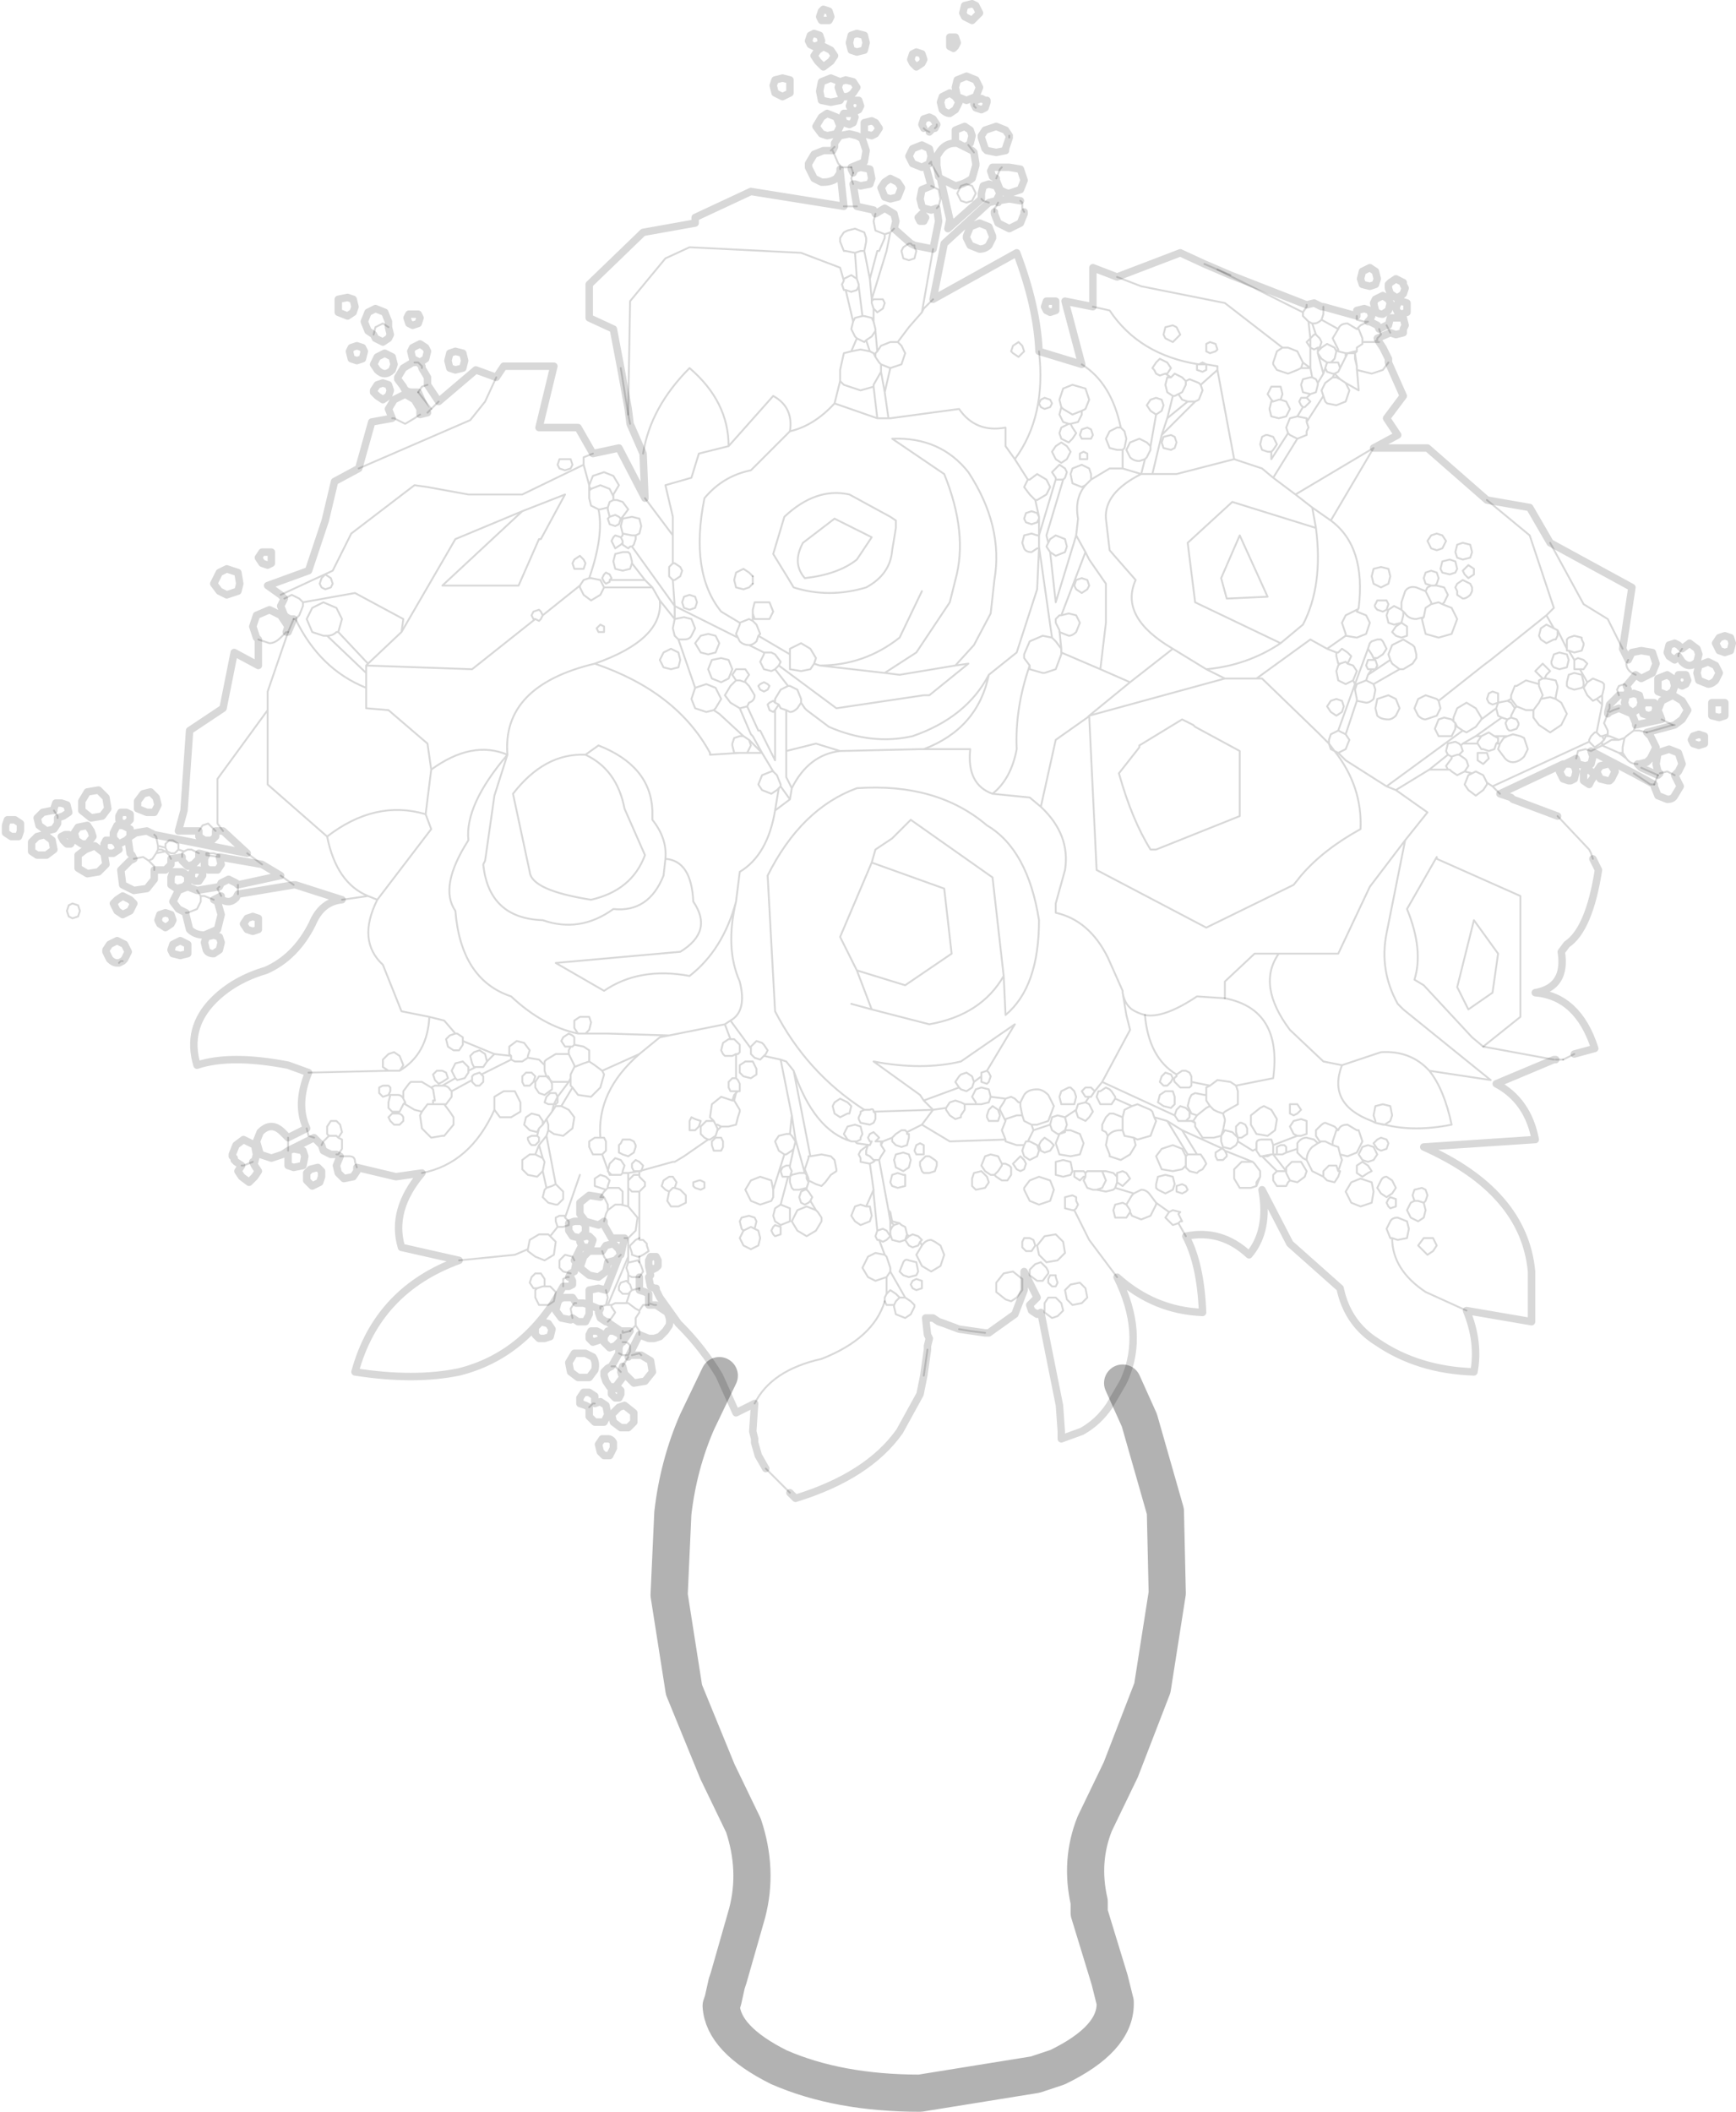 <?xml version="1.0" encoding="UTF-8" standalone="no"?>
<svg xmlns:xlink="http://www.w3.org/1999/xlink" height="56.8px" width="46.7px" xmlns="http://www.w3.org/2000/svg">
  <g transform="matrix(1.0, 0.0, 0.0, 1.0, 24.2, 28.15)">
    <path d="M17.5 -13.55 L18.4 -11.9 19.05 -11.5 19.45 -10.7 M15.8 -14.7 L16.95 -13.75 17.6 -11.8 17.4 -11.6 17.6 -11.25 17.7 -11.2 17.95 -10.7 17.95 -10.8 17.95 -10.85 17.95 -10.95 18.0 -11.0 18.15 -11.05 18.35 -11.0 18.35 -10.95 18.4 -10.85 18.4 -10.8 18.35 -10.65 18.15 -10.6 18.0 -10.65 18.15 -10.4 18.25 -10.45 18.4 -10.4 18.5 -10.3 18.4 -10.15 18.3 -10.15 18.5 -9.8 18.65 -9.9 18.9 -9.8 18.95 -9.75 18.95 -9.7 18.95 -9.65 18.9 -9.45 18.9 -9.25 18.9 -9.2 18.75 -8.45 18.85 -8.35 18.9 -8.35 19.05 -8.4 19.05 -8.5 18.95 -8.7 19.05 -8.95 M19.35 -9.45 L19.3 -9.6 19.35 -9.7 19.5 -9.75 19.55 -9.7 M19.8 -10.0 L19.7 -10.05 Q19.55 -10.15 19.55 -10.3 L19.6 -10.4 M18.3 -10.15 L18.25 -10.15 18.15 -10.15 18.15 -10.3 18.15 -10.4 M18.4 -9.7 L18.35 -9.65 18.15 -9.6 18.0 -9.65 17.95 -9.7 17.95 -9.8 18.0 -10.0 18.15 -10.05 18.35 -10.0 18.4 -9.8 18.4 -9.7 M21.05 -10.7 L20.95 -10.55 20.95 -10.5 M2.95 -24.5 L2.95 -24.45 M2.6 -23.35 L2.7 -23.6 2.75 -23.65 M2.05 -25.25 L2.0 -25.3 2.0 -25.35 M0.65 -24.7 L0.7 -24.65 0.8 -24.6 M1.0 -24.8 L1.0 -24.75 0.95 -24.7 M1.95 -23.15 L2.05 -22.95 1.95 -22.75 1.8 -22.7 1.65 -22.75 1.55 -22.95 1.65 -23.15 1.8 -23.2 1.95 -23.15 M0.85 -23.15 L1.05 -23.05 1.1 -22.8 1.05 -22.6 1.0 -22.55 M0.3 -21.6 L0.35 -21.55 0.4 -21.55 0.4 -21.5 0.45 -21.4 0.4 -21.2 0.25 -21.15 0.1 -21.2 0.05 -21.4 0.1 -21.5 0.25 -21.6 0.3 -21.6 M2.4 -22.7 L2.25 -22.75 2.2 -22.8 M7.55 -19.15 L7.45 -19.05 7.35 -18.95 7.15 -19.05 7.1 -19.15 7.15 -19.35 7.35 -19.4 7.45 -19.35 7.55 -19.15 M6.9 -17.0 L6.75 -17.1 6.65 -17.25 6.75 -17.4 6.9 -17.45 7.05 -17.4 7.1 -17.25 7.05 -17.1 6.9 -17.0 6.75 -16.15 6.75 -16.05 6.65 -15.85 6.6 -15.8 6.5 -15.4 6.8 -15.4 7.05 -16.45 7.2 -16.9 7.35 -17.5 7.2 -17.6 7.15 -17.8 7.2 -18.0 7.3 -18.0 7.15 -18.1 7.0 -18.05 6.9 -18.1 6.85 -18.2 6.8 -18.25 6.9 -18.4 7.0 -18.5 7.2 -18.4 7.3 -18.25 7.2 -18.1 7.15 -18.1 M8.25 -18.9 L8.35 -18.95 8.5 -18.9 8.55 -18.75 8.5 -18.7 8.35 -18.65 8.25 -18.7 8.25 -18.75 8.25 -18.9 M7.3 -18.0 L7.4 -18.1 7.6 -18.0 7.7 -17.9 7.8 -17.95 8.05 -17.85 8.1 -17.8 8.55 -18.2 8.55 -18.3 8.25 -18.35 8.25 -18.25 8.25 -18.2 8.15 -18.15 8.0 -18.2 8.0 -18.25 8.0 -18.35 8.05 -18.35 Q6.45 -18.6 5.65 -19.8 L5.2 -19.9 M8.15 -18.4 L8.05 -18.35 8.25 -18.35 8.15 -18.4 M10.0 -16.0 L9.9 -16.0 9.75 -16.05 9.7 -16.2 9.75 -16.4 9.85 -16.45 9.9 -16.45 10.05 -16.4 10.15 -16.2 10.05 -16.05 10.0 -16.0 10.0 -15.8 10.45 -16.5 10.4 -16.65 10.5 -16.9 10.7 -16.95 10.85 -17.2 10.8 -17.25 10.75 -17.35 10.8 -17.45 10.9 -17.45 10.95 -17.45 11.05 -17.55 10.85 -17.6 10.8 -17.8 10.85 -17.95 11.05 -18.0 11.1 -18.0 11.05 -18.25 10.8 -18.25 10.7 -18.2 10.45 -18.1 10.15 -18.2 10.05 -18.35 10.05 -18.4 10.15 -18.7 10.3 -18.8 8.75 -20.0 6.5 -20.45 5.85 -20.7 M5.0 -17.7 L5.1 -17.4 5.0 -17.15 4.9 -17.1 4.9 -17.0 4.8 -16.8 4.6 -16.75 4.65 -16.65 4.75 -16.5 4.65 -16.35 4.55 -16.25 4.35 -16.35 4.3 -16.5 4.35 -16.65 4.55 -16.75 4.4 -16.8 4.3 -17.0 4.35 -17.2 4.3 -17.4 4.4 -17.7 4.65 -17.8 5.0 -17.7 M4.9 -17.1 L4.65 -17.0 4.4 -17.15 4.35 -17.2 M4.6 -16.75 L4.55 -16.75 M3.75 -18.7 Q3.95 -16.95 3.1 -15.8 L3.45 -15.25 3.5 -15.25 3.7 -15.4 3.95 -15.25 4.05 -15.05 3.95 -14.85 3.7 -14.7 3.65 -14.7 3.75 -14.25 3.75 -14.2 3.75 -13.75 4.2 -15.25 4.2 -15.3 4.1 -15.45 4.2 -15.55 4.3 -15.65 4.45 -15.55 4.5 -15.45 4.45 -15.3 4.4 -15.25 3.95 -13.75 4.0 -13.55 4.05 -13.65 4.2 -13.75 4.45 -13.65 4.5 -13.45 4.45 -13.3 4.2 -13.2 4.05 -13.3 4.2 -11.95 4.75 -13.75 4.8 -14.2 Q4.7 -14.75 5.0 -15.1 L4.9 -15.05 4.65 -15.15 4.6 -15.4 4.65 -15.55 4.9 -15.65 5.1 -15.55 5.15 -15.4 5.15 -15.25 5.65 -15.55 6.0 -15.55 6.0 -16.05 5.85 -16.05 5.65 -16.1 5.55 -16.35 5.65 -16.55 5.85 -16.65 5.95 -16.65 Q5.7 -17.85 4.9 -18.35 M5.15 -16.35 L5.05 -16.35 4.9 -16.35 4.85 -16.45 4.9 -16.6 5.05 -16.65 5.15 -16.6 5.2 -16.45 5.15 -16.35 M5.05 -15.8 L4.95 -15.8 4.85 -15.8 4.85 -15.9 4.85 -15.95 4.95 -16.0 5.05 -15.95 5.05 -15.9 5.05 -15.8 M6.6 -15.8 L6.45 -15.75 Q6.3 -15.75 6.2 -15.85 L6.1 -16.05 6.2 -16.25 6.45 -16.35 6.65 -16.25 6.75 -16.15 M5.95 -16.65 L6.05 -16.55 6.1 -16.35 6.05 -16.1 6.0 -16.05 M6.0 -15.55 L6.5 -15.4 Q5.5 -14.9 5.55 -14.2 L5.65 -13.35 6.35 -12.55 Q5.9 -11.55 7.35 -10.7 L8.25 -10.15 Q9.35 -10.25 10.25 -10.85 L7.95 -11.95 7.75 -13.55 8.95 -14.65 11.2 -13.95 11.1 -14.5 10.65 -14.85 10.05 -15.3 9.75 -15.55 9.45 -15.65 9.0 -15.8 7.45 -15.4 6.8 -15.4 M7.7 -17.9 L7.7 -17.85 7.7 -17.8 7.6 -17.6 7.5 -17.55 7.6 -17.4 7.75 -17.35 7.8 -17.35 7.95 -17.35 8.05 -17.4 8.15 -17.65 8.1 -17.8 M7.5 -17.55 L7.4 -17.5 7.35 -17.5 M7.2 -16.9 L7.75 -17.35 M7.3 -16.05 L7.1 -16.1 7.05 -16.25 7.1 -16.4 7.3 -16.45 7.4 -16.4 7.45 -16.25 7.4 -16.1 7.3 -16.05 M7.05 -16.45 L7.95 -17.35 M9.0 -15.8 L8.55 -18.2 M0.9 -20.1 L0.65 -19.85 0.6 -19.75 0.25 -19.35 -0.05 -18.95 0.05 -18.85 0.15 -18.65 0.05 -18.35 -0.25 -18.25 -0.4 -17.6 -0.3 -16.9 -0.25 -16.9 1.6 -17.15 Q2.05 -16.5 2.85 -16.65 L2.85 -16.15 3.1 -15.8 M3.9 -17.45 L4.05 -17.4 4.1 -17.3 4.05 -17.2 3.9 -17.15 3.8 -17.2 3.75 -17.3 3.8 -17.4 3.9 -17.45 M4.5 -16.15 L4.6 -16.0 4.5 -15.8 4.35 -15.7 4.2 -15.8 4.1 -16.0 4.2 -16.15 4.35 -16.25 4.5 -16.15 M4.2 -15.25 L4.3 -15.25 4.4 -15.25 M3.45 -15.25 L3.35 -15.05 3.5 -14.85 3.65 -14.7 M3.75 -14.25 L3.7 -14.35 3.55 -14.4 3.4 -14.35 3.35 -14.2 3.4 -14.1 3.55 -14.05 3.7 -14.1 3.75 -14.2 M4.0 -13.55 L3.95 -13.45 4.05 -13.3 M0.6 -12.25 L0.0 -11.0 Q-0.95 -10.25 -2.15 -10.25 L-0.4 -10.05 0.45 -10.6 1.35 -11.95 1.5 -12.55 Q1.85 -13.8 1.2 -15.4 L-0.2 -16.35 Q1.1 -16.4 1.85 -15.45 2.8 -14.0 2.55 -12.55 L2.45 -11.65 2.0 -10.8 1.5 -10.25 1.85 -10.3 0.8 -9.45 0.65 -9.45 -1.7 -9.1 -3.25 -10.25 -3.35 -10.15 -3.0 -9.7 -2.95 -9.7 -2.75 -9.6 -2.65 -9.35 -2.65 -9.25 -2.55 -9.1 -2.5 -9.05 -1.9 -8.6 Q-0.75 -8.1 0.35 -8.35 1.8 -8.85 2.4 -10.0 L3.15 -10.6 3.7 -12.3 3.75 -13.4 3.7 -13.4 3.55 -13.3 Q3.4 -13.3 3.35 -13.4 L3.3 -13.55 3.35 -13.75 3.55 -13.8 3.7 -13.75 3.75 -13.75 3.75 -13.55 3.75 -13.45 4.1 -11.0 4.2 -10.9 4.35 -10.7 4.3 -11.2 4.2 -11.4 4.2 -11.5 4.3 -11.6 4.35 -11.6 5.0 -13.3 4.75 -13.75 M3.75 -13.45 L3.75 -13.4 M1.5 -10.25 L0.0 -10.0 -0.4 -10.05 M4.35 -11.6 L4.55 -11.65 4.75 -11.6 4.85 -11.4 4.75 -11.15 Q4.65 -11.05 4.55 -11.05 L4.3 -11.15 4.3 -11.2 M4.35 -10.7 L4.35 -10.6 4.35 -10.7 M4.35 -10.55 L4.2 -10.15 3.9 -10.05 3.85 -10.05 3.5 -10.15 3.5 -10.25 Q3.1 -9.1 3.15 -8.0 3.0 -7.2 2.5 -6.8 L3.5 -6.7 3.8 -6.45 4.2 -8.25 5.05 -8.85 5.1 -8.9 6.2 -9.8 5.4 -10.15 4.35 -10.6 4.35 -10.55 M4.1 -11.0 L3.85 -11.05 3.5 -10.9 3.35 -10.55 3.35 -10.45 3.5 -10.25 M5.15 -15.25 L5.0 -15.1 M4.9 -12.6 L5.05 -12.55 5.1 -12.4 5.05 -12.3 4.9 -12.2 4.75 -12.3 4.7 -12.4 4.75 -12.55 4.9 -12.6 M5.4 -10.15 L5.55 -11.4 5.55 -12.45 5.1 -13.1 5.0 -13.3 M8.25 -10.15 L8.75 -9.9 9.6 -9.9 11.05 -10.95 11.5 -10.7 12.0 -11.05 12.0 -11.1 11.9 -11.4 12.0 -11.6 12.3 -11.75 12.3 -11.7 12.35 -11.8 Q12.55 -13.45 11.6 -14.15 L11.1 -14.5 M7.35 -10.7 L6.2 -9.8 M11.4 -19.9 L11.4 -19.7 11.35 -19.55 11.8 -19.3 Q11.85 -19.45 12.05 -19.45 L12.3 -19.3 12.35 -19.35 12.4 -19.4 12.6 -19.5 12.5 -19.5 12.3 -19.55 12.3 -19.65 M11.8 -19.3 L11.65 -19.05 11.8 -18.75 11.8 -18.7 12.0 -18.65 12.05 -18.65 12.25 -18.7 12.3 -18.7 12.3 -18.8 12.45 -18.9 12.45 -18.95 12.45 -19.05 12.35 -19.3 12.3 -19.3 M11.35 -19.55 Q11.25 -19.45 11.15 -19.45 L11.1 -19.45 11.2 -19.15 11.3 -19.05 11.35 -18.95 11.3 -18.8 11.25 -18.8 11.25 -18.7 11.35 -18.8 11.5 -18.9 11.7 -18.8 11.75 -18.7 11.8 -18.75 M11.75 -18.7 L11.7 -18.5 11.6 -18.4 11.55 -18.4 11.65 -18.4 11.8 -18.4 11.85 -18.25 12.0 -18.55 12.0 -18.65 M11.6 -18.4 L11.5 -18.4 11.35 -18.5 11.25 -18.65 11.4 -18.1 11.45 -18.25 11.5 -18.4 11.55 -18.4 M10.7 -16.95 L10.95 -16.9 10.95 -16.8 11.4 -17.5 11.35 -17.65 11.45 -17.85 11.65 -18.0 11.7 -18.1 11.65 -18.1 11.5 -18.15 11.45 -18.25 M11.85 -18.25 L11.8 -18.15 11.7 -18.1 11.85 -17.95 12.0 -17.85 12.35 -17.65 12.3 -18.25 12.3 -18.3 12.25 -18.5 12.25 -18.65 12.05 -18.65 12.0 -18.55 M12.25 -18.7 L12.25 -18.65 12.3 -18.7 M13.15 -18.4 L13.0 -18.2 12.7 -18.1 12.3 -18.2 12.3 -18.25 M12.3 -18.3 L12.25 -18.65 M13.2 -19.2 L13.15 -19.3 13.1 -19.4 M12.9 -19.3 L12.95 -19.15 12.85 -19.05 12.85 -19.0 12.8 -18.95 12.9 -18.95 M12.85 -19.0 L12.75 -18.95 12.8 -18.95 M12.75 -18.95 L12.7 -18.95 12.45 -18.95 M8.55 -20.9 L10.85 -19.75 10.95 -19.9 10.95 -19.95 M10.85 -19.75 L10.85 -19.7 10.85 -19.65 10.95 -19.55 11.0 -19.5 11.1 -19.45 M11.0 -19.5 L11.05 -19.05 11.15 -19.15 11.2 -19.15 M11.05 -19.05 L10.95 -18.95 11.05 -18.8 11.05 -19.05 M11.25 -18.8 L11.15 -18.75 11.05 -18.8 11.05 -18.25 10.85 -18.4 10.8 -18.25 M10.85 -18.4 L10.7 -18.7 10.45 -18.8 10.3 -18.8 M11.25 -18.65 L11.25 -18.7 M11.05 -17.55 L11.2 -17.6 11.25 -17.8 11.25 -17.85 11.2 -17.95 11.1 -18.0 M10.25 -17.4 L10.3 -17.55 10.25 -17.75 10.1 -17.75 10.0 -17.75 9.9 -17.55 10.0 -17.4 10.05 -17.35 10.2 -17.4 10.25 -17.4 10.4 -17.35 10.5 -17.15 10.4 -16.95 10.2 -16.9 10.0 -16.95 9.95 -17.15 10.0 -17.35 10.05 -17.35 M10.85 -17.2 L10.9 -17.2 10.95 -17.25 11.05 -17.35 10.95 -17.45 M10.95 -16.8 L11.0 -16.65 10.95 -16.55 10.95 -16.45 10.7 -16.35 10.05 -15.3 M10.45 -16.5 L10.5 -16.45 10.7 -16.35 M11.4 -17.5 L11.45 -17.35 11.5 -17.3 11.75 -17.25 12.0 -17.35 12.1 -17.65 12.0 -17.85 M11.65 -18.0 L11.75 -18.0 11.85 -17.95 M11.25 -17.85 L11.4 -18.1 M13.15 -12.85 L13.2 -12.65 13.15 -12.45 12.95 -12.35 12.75 -12.45 12.7 -12.65 12.75 -12.85 12.95 -12.9 13.15 -12.85 M9.6 -9.9 L9.75 -9.9 11.25 -8.45 11.35 -8.35 11.55 -8.15 11.55 -8.25 11.6 -8.4 11.8 -8.5 12.25 -9.75 12.2 -9.85 12.0 -9.75 11.8 -9.85 11.75 -10.1 11.8 -10.25 11.85 -10.3 11.8 -10.3 11.75 -10.5 11.75 -10.6 11.5 -10.7 M11.2 -13.95 Q11.4 -12.4 10.85 -11.35 L10.25 -10.85 M13.15 -11.9 L13.1 -11.75 13.0 -11.7 12.85 -11.75 Q12.75 -11.85 12.8 -11.9 L12.85 -12.0 13.0 -12.0 13.1 -12.0 13.15 -11.9 M13.6 -12.25 Q13.7 -12.4 13.9 -12.35 L14.15 -12.25 14.2 -12.35 14.3 -12.4 14.15 -12.45 14.1 -12.6 14.15 -12.75 14.3 -12.8 14.45 -12.75 14.5 -12.6 14.45 -12.45 14.4 -12.4 14.45 -12.4 14.65 -12.35 14.7 -12.25 14.75 -12.15 14.65 -11.95 14.6 -11.9 14.85 -11.8 15.0 -11.5 14.85 -11.1 14.5 -11.0 14.15 -11.1 14.05 -11.5 14.1 -11.55 13.9 -11.5 Q13.7 -11.5 13.6 -11.65 L13.55 -11.7 13.55 -11.6 13.5 -11.4 13.3 -11.35 13.15 -11.4 13.1 -11.6 13.15 -11.75 13.3 -11.85 13.5 -11.75 13.5 -11.95 13.6 -12.25 M12.3 -11.7 L12.55 -11.6 12.65 -11.4 12.55 -11.1 12.3 -11.0 12.0 -11.05 M13.55 -11.7 L13.5 -11.75 M13.5 -11.4 L13.65 -11.3 13.65 -11.15 13.65 -11.05 13.5 -11.0 13.35 -11.05 13.25 -11.15 13.35 -11.3 13.5 -11.4 M11.75 -10.6 L11.8 -10.6 11.9 -10.7 12.05 -10.6 12.15 -10.5 12.05 -10.3 12.2 -10.25 12.3 -10.1 12.2 -9.85 M12.05 -10.3 L12.0 -10.35 11.85 -10.3 M13.25 -10.8 L13.15 -10.55 13.2 -10.4 13.25 -10.3 13.45 -10.15 13.55 -10.15 13.8 -10.3 13.9 -10.45 13.9 -10.55 13.85 -10.75 13.8 -10.8 13.55 -10.95 13.25 -10.8 M12.95 -10.95 L12.85 -10.95 12.7 -10.9 12.65 -10.85 12.6 -10.7 12.7 -10.55 12.75 -10.45 12.85 -10.45 13.0 -10.55 13.1 -10.7 13.0 -10.9 12.95 -10.95 M11.8 -8.5 L12.0 -8.4 12.3 -9.3 12.3 -9.35 12.25 -9.6 12.3 -9.75 12.55 -9.85 12.6 -10.0 12.7 -10.15 12.6 -10.15 12.55 -10.25 12.6 -10.4 12.7 -10.4 12.75 -10.4 12.75 -10.45 M12.7 -10.15 L12.8 -10.15 12.85 -10.25 12.8 -10.4 12.75 -10.4 M12.55 -9.85 L12.75 -9.75 13.45 -10.15 M13.2 -10.4 L12.6 -10.0 M12.6 -10.7 L12.25 -9.75 M14.6 -13.75 L14.7 -13.6 14.6 -13.4 14.45 -13.35 14.3 -13.4 14.2 -13.6 14.3 -13.75 14.45 -13.8 14.6 -13.75 M14.55 -12.85 L14.6 -13.05 14.8 -13.1 14.95 -13.05 15.0 -12.85 14.95 -12.75 14.8 -12.7 14.6 -12.75 14.55 -12.85 M15.4 -13.3 L15.35 -13.15 15.15 -13.1 15.0 -13.15 14.95 -13.3 15.0 -13.5 15.15 -13.55 15.35 -13.5 15.4 -13.3 M15.3 -12.95 L15.45 -12.85 15.45 -12.8 15.45 -12.7 15.3 -12.6 15.2 -12.7 15.15 -12.8 15.2 -12.85 15.3 -12.95 M15.4 -12.25 L15.35 -12.15 Q15.25 -12.05 15.15 -12.05 L15.0 -12.15 15.0 -12.25 14.95 -12.35 15.0 -12.45 15.15 -12.55 15.35 -12.45 15.4 -12.35 15.4 -12.25 M14.4 -12.4 L14.3 -12.4 M14.15 -12.25 L14.3 -11.95 14.3 -11.9 14.5 -11.95 14.6 -11.9 M14.3 -11.9 L14.15 -11.8 14.1 -11.55 M17.4 -11.6 L15.9 -10.4 15.7 -10.25 14.5 -9.3 14.55 -9.1 14.45 -8.9 14.15 -8.8 Q14.05 -8.8 13.95 -8.9 L13.85 -9.1 13.95 -9.35 14.15 -9.45 14.45 -9.35 14.5 -9.3 M17.7 -11.2 L17.7 -11.05 17.65 -10.95 17.6 -10.95 17.4 -10.85 17.25 -10.95 17.2 -11.05 17.25 -11.25 17.4 -11.35 17.6 -11.25 M12.0 -8.4 L12.1 -8.25 12.0 -8.0 11.8 -7.9 12.0 -7.7 13.1 -7.0 15.15 -8.5 15.0 -8.6 14.95 -8.7 14.95 -8.55 14.85 -8.35 14.65 -8.35 14.5 -8.35 14.4 -8.55 14.5 -8.8 14.65 -8.85 14.85 -8.8 14.9 -8.75 14.9 -8.85 15.0 -9.1 15.25 -9.25 15.5 -9.1 15.65 -8.85 15.65 -8.8 16.05 -9.1 16.1 -9.25 16.35 -9.3 16.45 -9.35 16.45 -9.45 16.55 -9.7 16.6 -9.7 16.85 -9.85 17.2 -9.75 17.2 -9.85 17.3 -9.9 17.2 -10.0 17.1 -10.1 17.2 -10.2 17.3 -10.3 17.4 -10.2 17.5 -10.1 17.4 -10.0 17.35 -9.9 17.4 -9.9 17.65 -9.85 17.7 -9.7 17.7 -9.65 17.65 -9.4 17.65 -9.35 17.8 -9.25 17.95 -8.95 17.8 -8.65 17.5 -8.45 17.2 -8.65 17.05 -8.85 17.05 -8.95 17.05 -9.05 16.85 -9.05 16.6 -9.15 16.55 -9.1 16.45 -8.9 16.45 -8.85 16.6 -8.8 16.65 -8.7 16.65 -8.65 16.6 -8.55 16.45 -8.5 16.4 -8.5 16.35 -8.55 16.3 -8.7 16.35 -8.8 16.2 -8.85 15.5 -8.35 15.65 -8.35 15.85 -8.45 16.0 -8.35 16.35 -8.35 16.5 -8.4 16.7 -8.35 16.8 -8.3 16.85 -8.15 16.9 -8.0 16.8 -7.8 Q16.65 -7.65 16.5 -7.65 16.35 -7.65 16.25 -7.8 L16.1 -8.0 16.15 -8.15 16.05 -8.15 16.0 -8.0 15.85 -7.95 15.7 -8.0 15.65 -8.0 15.55 -8.15 15.15 -8.15 15.1 -8.1 15.15 -7.95 15.05 -7.85 15.2 -7.75 15.25 -7.7 15.3 -7.55 15.2 -7.4 15.4 -7.35 15.5 -7.4 15.7 -7.3 15.8 -7.1 15.95 -7.0 18.55 -8.2 18.55 -8.25 18.6 -8.35 18.7 -8.45 18.75 -8.45 M17.95 -10.55 L18.0 -10.4 17.95 -10.2 17.75 -10.15 17.6 -10.2 Q17.5 -10.3 17.55 -10.4 L17.6 -10.55 17.75 -10.6 17.95 -10.55 M18.0 -10.65 L17.95 -10.65 17.95 -10.7 M17.2 -9.75 L17.2 -9.7 17.3 -9.45 17.25 -9.35 17.5 -9.4 17.65 -9.35 M17.35 -9.9 L17.3 -9.9 M11.6 -14.15 L12.75 -16.1 10.65 -14.85 M0.9 -21.45 L0.6 -19.75 M17.25 -9.35 L17.2 -9.25 17.05 -9.05 M16.1 -9.5 L16.1 -9.35 16.1 -9.25 15.95 -9.2 15.85 -9.25 15.8 -9.35 15.85 -9.5 15.95 -9.55 16.1 -9.5 M16.2 -8.85 L16.1 -8.9 16.05 -9.1 M16.35 -9.3 L16.45 -9.25 16.55 -9.1 M16.45 -8.85 L16.35 -8.8 M16.6 -9.15 L16.45 -9.35 M16.35 -8.35 L16.25 -8.3 16.15 -8.15 M16.05 -8.15 L16.1 -8.2 16.1 -8.3 16.0 -8.35 M18.2 -7.75 L18.25 -7.95 18.45 -8.0 18.6 -7.95 18.9 -8.1 18.9 -8.2 18.85 -8.15 18.7 -8.05 18.6 -8.15 18.55 -8.2 M14.95 -8.7 L14.9 -8.75 M15.65 -8.8 L15.5 -8.6 15.25 -8.45 15.15 -8.5 M13.1 -7.0 L13.35 -6.9 14.25 -7.45 14.75 -7.85 14.7 -7.95 14.75 -8.15 14.95 -8.2 15.05 -8.15 15.1 -8.1 M15.2 -7.4 L15.0 -7.3 14.85 -7.4 14.8 -7.45 14.75 -7.45 14.25 -7.45 M15.05 -7.85 L15.0 -7.85 14.85 -7.8 14.85 -7.75 14.7 -7.55 14.75 -7.45 M14.75 -7.85 L14.85 -7.8 M15.55 -8.15 L15.55 -8.2 15.65 -8.35 M15.55 -7.9 L15.7 -7.9 15.8 -7.9 15.85 -7.75 15.8 -7.7 15.7 -7.6 15.55 -7.7 15.55 -7.75 15.55 -7.9 M15.8 -7.1 L15.8 -7.05 15.7 -6.9 15.5 -6.75 15.3 -6.9 15.2 -7.05 15.3 -7.3 15.4 -7.35 M15.15 -8.15 L15.5 -8.35 M15.7 0.0 L17.6 0.35 M17.65 0.35 L17.85 0.35 M16.15 -6.8 L15.95 -7.0 M13.35 -9.35 L13.45 -9.1 13.35 -8.9 Q13.25 -8.8 13.15 -8.8 12.95 -8.8 12.85 -8.9 L12.8 -9.1 12.85 -9.35 13.15 -9.45 13.35 -9.35 M12.3 -9.3 L12.55 -9.25 Q12.65 -9.25 12.75 -9.35 L12.8 -9.6 12.75 -9.75 M11.6 -9.3 L11.75 -9.35 11.9 -9.3 11.95 -9.15 11.9 -9.0 11.75 -8.9 11.6 -9.0 11.5 -9.15 11.6 -9.3 M8.75 -9.9 L5.1 -8.9 5.3 -4.75 8.25 -3.2 10.6 -4.35 10.8 -4.6 Q11.4 -5.3 12.4 -5.85 12.45 -7.0 11.7 -7.95 L11.6 -8.0 11.55 -8.15 11.7 -7.95 11.8 -7.9 M12.65 -4.3 L11.8 -2.5 10.2 -2.5 Q9.6 -1.65 10.5 -0.45 L11.4 0.4 11.9 0.5 12.95 0.15 Q13.75 0.1 14.25 0.65 L15.9 0.9 13.55 -1.0 13.4 -1.15 Q12.9 -2.05 13.1 -3.05 L13.6 -5.55 12.65 -4.3 M10.2 -2.5 L9.55 -2.5 8.75 -1.75 8.75 -1.3 Q10.3 -1.0 10.05 0.85 L9.05 1.05 9.1 1.2 9.1 1.55 8.75 1.75 8.7 1.8 8.75 1.95 8.75 2.0 8.7 2.25 8.65 2.4 8.75 2.25 8.95 2.3 9.1 2.45 9.1 2.55 9.5 2.8 9.6 2.75 9.6 2.6 Q9.6 2.5 9.75 2.5 L10.0 2.5 10.05 2.65 10.7 2.4 10.6 2.35 10.55 2.25 10.5 2.15 10.6 2.0 10.8 1.95 10.95 2.0 10.95 2.15 10.95 2.25 10.95 2.35 10.8 2.4 10.7 2.4 M13.35 -6.9 L14.2 -6.3 13.6 -5.55 M2.5 -6.8 Q1.8 -7.05 1.9 -8.0 L0.55 -8.0 -1.6 -7.95 Q-2.45 -7.85 -2.9 -6.95 L-2.95 -6.65 -3.35 -6.35 Q-3.55 -5.15 -4.3 -4.7 L-4.35 -4.3 -4.4 -3.9 Q-4.7 -2.65 -4.3 -1.75 -4.1 -0.95 -4.55 -0.7 L-4.0 0.05 -4.0 0.0 -3.85 -0.15 -3.7 -0.1 -3.65 -0.05 -3.55 0.1 -3.6 0.2 -3.65 0.25 -3.2 0.35 -3.05 0.4 -2.85 0.65 Q-2.3 2.25 -1.3 2.55 L-1.4 2.5 -1.5 2.35 -1.4 2.15 -1.2 2.1 -1.05 2.15 -1.0 2.35 -1.05 2.45 -1.05 2.5 -1.15 2.55 -1.2 2.55 -1.15 2.6 -0.8 2.65 -0.75 2.55 -0.8 2.55 -0.85 2.45 -0.8 2.35 -0.7 2.3 -0.65 2.35 -0.55 2.45 -0.65 2.55 -0.5 2.55 -0.45 2.55 -0.2 2.45 -0.1 2.35 0.05 2.25 0.15 2.25 0.2 2.3 0.6 2.1 0.9 1.7 -0.7 1.75 -0.65 1.8 -0.65 1.9 -0.65 1.95 -0.7 2.05 -0.8 2.1 -1.05 2.05 -1.1 1.95 -1.1 1.9 -1.05 1.8 -1.05 1.75 -0.95 1.7 Q-2.5 0.7 -3.35 -0.95 L-3.55 -4.6 Q-2.65 -6.4 -1.15 -6.95 1.0 -7.1 2.35 -5.95 3.45 -5.3 3.75 -3.4 3.75 -1.6 2.85 -0.85 L2.8 -1.9 Q2.2 -0.85 0.8 -0.6 L-0.75 -1.0 -1.3 -1.15 M0.55 -8.0 L0.65 -8.0 Q2.1 -8.55 2.4 -10.0 M0.65 1.45 L0.55 1.3 -0.7 0.4 Q0.6 0.65 1.65 0.4 L3.1 -0.6 2.35 0.65 2.4 0.7 2.45 0.8 2.4 0.95 2.35 1.0 2.2 0.95 2.2 0.8 2.0 0.95 1.95 1.1 1.8 1.2 1.65 1.15 1.6 1.1 0.65 1.45 0.9 1.7 1.25 1.65 1.35 1.5 1.5 1.45 1.65 1.5 1.75 1.55 2.05 1.55 2.05 1.5 1.95 1.35 2.05 1.15 2.2 1.1 2.4 1.15 2.45 1.35 2.85 1.4 3.0 1.35 3.1 1.4 3.2 1.5 3.25 1.5 3.35 1.3 Q3.45 1.15 3.7 1.15 3.85 1.15 4.0 1.3 L4.15 1.6 4.0 2.0 3.7 2.1 3.55 2.1 3.6 2.25 4.05 2.1 4.1 1.9 4.25 1.85 4.45 1.9 4.75 1.7 4.8 1.55 5.0 1.5 5.1 1.35 5.0 1.35 4.9 1.2 5.0 1.1 5.1 1.1 5.15 1.1 5.25 1.2 5.45 0.95 6.2 -0.45 6.1 -0.85 6.0 -1.45 6.0 -1.5 5.6 -2.4 Q5.1 -3.4 4.2 -3.6 L4.2 -3.85 4.45 -4.75 Q4.6 -5.7 3.8 -6.45 M-0.75 -1.0 L-1.15 -2.05 -1.6 -2.95 -0.75 -4.95 -0.65 -5.3 -0.2 -5.6 0.3 -6.1 2.5 -4.55 2.8 -1.9 M-1.15 -2.05 L0.15 -1.65 1.4 -2.5 1.2 -4.25 -0.75 -4.95 M1.6 1.1 L1.5 0.95 1.6 0.8 1.65 0.75 1.8 0.7 1.95 0.8 2.0 0.95 M2.2 0.8 L2.2 0.7 2.35 0.65 M4.45 1.15 L4.55 1.1 4.6 1.1 4.7 1.2 4.75 1.35 4.7 1.55 4.6 1.55 4.55 1.55 4.45 1.55 4.35 1.55 4.3 1.35 4.35 1.2 4.45 1.15 M5.45 0.95 L7.4 1.85 7.45 1.7 7.55 1.6 7.7 1.65 7.8 1.75 7.8 1.9 7.7 2.0 7.85 2.0 7.9 2.0 8.0 1.85 7.85 1.8 7.75 1.6 7.8 1.4 7.85 1.3 7.95 1.25 8.2 1.3 8.25 1.3 8.25 1.1 8.35 1.05 7.85 0.95 7.85 1.05 7.8 1.1 7.75 1.1 7.55 1.1 7.4 0.95 Q7.35 0.85 7.45 0.8 L7.45 0.75 Q6.7 0.3 6.6 -0.85 6.4 -0.9 6.25 -1.0 6.05 -1.15 6.0 -1.45 M9.5 3.1 L9.55 3.15 9.7 3.35 9.7 3.5 9.6 3.75 9.45 3.8 9.15 3.8 9.0 3.55 9.0 3.3 9.2 3.1 9.5 3.1 8.75 2.8 8.8 2.9 8.8 2.95 8.7 3.05 8.55 3.05 8.5 2.95 8.5 2.85 8.65 2.75 8.7 2.75 7.6 2.25 8.0 2.9 8.05 2.9 8.1 2.9 8.2 3.05 8.25 3.15 8.15 3.3 8.05 3.35 8.0 3.4 7.8 3.35 7.7 3.25 7.7 3.2 7.6 3.3 7.35 3.35 7.05 3.3 6.9 2.95 7.05 2.75 7.35 2.65 7.6 2.75 7.7 2.95 7.75 2.9 7.2 2.0 6.85 1.9 6.9 2.0 6.75 2.4 6.4 2.5 6.3 2.45 6.35 2.65 6.2 2.9 5.95 3.05 5.65 2.95 5.65 2.9 5.55 2.65 5.6 2.4 5.55 2.3 5.45 2.25 5.45 2.15 5.45 2.1 5.55 1.9 5.65 1.8 5.75 1.8 6.0 1.9 6.05 1.7 6.25 1.6 5.8 1.4 5.7 1.55 5.65 1.55 5.55 1.55 5.4 1.55 5.3 1.35 5.35 1.2 5.4 1.2 5.55 1.1 5.65 1.15 5.7 1.2 5.8 1.35 5.8 1.4 M5.25 1.2 L5.15 1.35 5.1 1.35 M7.85 0.95 L7.85 0.8 7.8 0.7 7.7 0.65 7.6 0.65 7.45 0.75 M7.15 1.2 L7.35 1.2 7.4 1.35 7.4 1.55 7.3 1.65 7.1 1.6 6.95 1.5 7.0 1.3 7.15 1.2 M7.2 1.05 L7.1 1.05 7.0 0.95 7.05 0.8 7.15 0.7 7.3 0.75 7.35 0.85 7.3 0.95 7.2 1.05 M9.05 1.05 L8.9 0.95 8.55 0.9 8.35 1.05 M8.7 1.8 L8.55 1.75 8.45 1.7 8.35 1.6 8.25 1.65 8.0 1.85 M8.35 1.6 L8.25 1.45 8.25 1.3 M7.9 2.0 L7.95 2.05 7.95 2.15 8.15 2.45 8.45 2.45 8.65 2.4 8.65 2.5 8.65 2.55 8.7 2.7 8.9 2.75 9.05 2.65 9.1 2.55 M9.05 2.25 L9.05 2.15 9.15 2.05 9.2 2.05 9.3 2.1 9.35 2.2 9.35 2.35 9.2 2.45 9.1 2.45 9.05 2.3 9.05 2.25 M8.7 2.75 L8.75 2.8 8.7 2.75 M7.7 2.0 L7.5 2.0 7.4 1.85 M7.6 2.25 L7.2 2.0 M7.7 2.95 L7.7 3.2 M7.75 2.9 L7.85 2.9 8.0 2.9 M6.95 3.5 L7.15 3.45 7.35 3.5 7.4 3.7 7.35 3.85 7.15 3.95 6.95 3.85 6.9 3.8 6.9 3.7 6.95 3.5 M7.6 3.7 L7.7 3.75 7.75 3.85 7.7 3.9 7.6 3.95 7.45 3.9 7.45 3.85 7.45 3.75 7.6 3.7 M7.85 2.0 L7.95 2.05 M6.85 1.9 L6.8 1.75 6.75 1.7 6.4 1.55 6.25 1.6 M5.6 2.4 L5.65 2.35 Q5.75 2.25 5.95 2.25 L6.0 2.25 6.0 2.0 6.0 1.9 M6.3 2.45 L6.05 2.4 6.0 2.25 M5.0 1.5 L5.1 1.55 5.2 1.75 5.1 1.9 5.0 2.0 4.8 1.9 4.75 1.75 4.75 1.7 M4.45 1.9 L4.5 2.1 4.45 2.25 4.6 2.25 4.85 2.35 4.95 2.6 4.85 2.9 4.6 2.95 4.3 2.9 4.2 2.6 4.3 2.35 4.25 2.35 4.1 2.25 4.05 2.1 M7.7 5.1 L7.5 4.75 7.35 4.8 7.25 4.7 7.15 4.6 7.25 4.45 6.9 4.2 6.9 4.25 6.75 4.55 6.5 4.65 6.25 4.55 6.2 4.45 6.1 4.6 6.0 4.6 5.95 4.6 5.8 4.6 5.75 4.4 5.8 4.25 6.0 4.2 6.1 4.25 6.25 4.0 6.3 3.95 5.8 3.8 5.75 3.85 5.55 3.9 5.3 3.85 5.2 3.85 5.05 3.8 4.95 3.6 5.0 3.5 4.95 3.5 4.85 3.6 4.7 3.5 4.7 3.4 4.7 3.35 4.85 3.35 4.95 3.35 5.0 3.4 5.05 3.35 5.2 3.35 5.4 3.35 5.55 3.35 5.75 3.4 5.85 3.5 5.85 3.6 5.85 3.65 6.0 3.75 6.1 3.65 6.2 3.55 6.1 3.4 6.0 3.35 5.85 3.4 5.85 3.5 M5.4 3.35 L5.45 3.35 5.55 3.6 5.45 3.8 5.3 3.85 M4.6 3.45 L4.4 3.5 4.2 3.45 4.2 3.35 4.2 3.1 4.4 3.05 4.6 3.1 4.65 3.35 4.6 3.45 M5.0 3.5 L5.0 3.45 5.0 3.4 M5.85 6.2 L5.1 5.2 4.7 4.4 4.65 4.4 4.45 4.35 4.45 4.2 4.45 4.05 4.65 4.0 4.75 4.05 4.75 4.15 4.8 4.25 4.75 4.35 4.7 4.4 M5.85 3.65 L5.8 3.8 M6.3 3.95 L6.5 3.85 Q6.65 3.85 6.75 4.0 L6.9 4.2 M6.2 4.45 L6.2 4.4 6.1 4.25 M4.9 6.9 L4.65 6.95 4.5 6.8 4.45 6.55 4.6 6.4 4.85 6.35 5.0 6.5 5.05 6.75 4.9 6.9 M7.25 4.45 L7.35 4.4 7.55 4.45 7.5 4.5 7.6 4.7 7.55 4.7 7.5 4.75 M3.55 2.1 L3.35 2.0 3.3 1.85 3.15 1.85 2.85 1.95 2.85 2.0 2.75 2.25 2.85 2.5 2.85 2.55 3.15 2.65 3.35 2.65 3.4 2.55 3.45 2.55 3.6 2.25 M3.45 2.55 L3.5 2.55 3.7 2.65 3.75 2.8 3.7 2.95 3.5 3.05 3.35 2.95 3.3 2.8 3.35 2.65 M3.9 2.45 L4.05 2.55 4.15 2.65 4.05 2.8 3.9 2.85 3.8 2.8 3.75 2.65 3.8 2.55 3.9 2.45 M4.45 2.25 L4.45 2.3 4.3 2.35 4.45 2.25 M3.25 1.5 L3.25 1.6 3.3 1.85 M2.65 1.7 L2.7 1.85 2.65 2.0 2.5 2.0 2.4 2.0 2.35 1.9 2.35 1.85 2.4 1.7 2.5 1.6 2.65 1.7 M2.85 2.0 L2.8 1.9 2.7 1.7 2.7 1.65 2.8 1.5 2.85 1.4 M3.05 3.15 L3.15 3.05 3.25 2.95 3.35 3.05 3.4 3.15 3.35 3.3 3.25 3.35 3.15 3.3 3.05 3.15 M2.85 3.15 L2.75 3.15 2.75 3.2 2.65 3.35 2.55 3.45 2.6 3.5 2.75 3.6 2.85 3.6 2.9 3.6 3.0 3.45 3.0 3.25 2.95 3.2 2.85 3.15 M2.75 3.15 L2.65 2.95 2.45 2.9 2.3 2.95 2.2 3.2 2.3 3.35 2.45 3.45 2.55 3.45 M2.3 3.8 L2.05 3.85 1.95 3.75 1.95 3.55 2.0 3.4 2.2 3.35 2.35 3.5 2.4 3.65 2.3 3.8 M3.35 3.85 L3.35 3.8 3.5 3.6 3.75 3.5 4.05 3.6 4.15 3.85 4.05 4.15 3.9 4.2 3.75 4.25 3.5 4.15 3.35 3.85 M1.25 1.65 L1.25 1.7 1.35 1.85 1.5 1.95 1.65 1.9 1.65 1.85 1.75 1.7 1.75 1.55 M2.45 1.35 L2.4 1.5 2.2 1.55 2.05 1.55 M0.2 2.3 L0.2 2.35 0.25 2.35 0.25 2.45 0.2 2.65 0.05 2.7 -0.1 2.65 -0.2 2.55 -0.2 2.45 M0.45 2.65 L0.55 2.6 0.65 2.65 0.65 2.8 0.65 2.9 0.55 2.9 0.45 2.9 0.4 2.8 0.45 2.65 M1.0 3.1 L1.0 3.2 0.95 3.35 0.8 3.4 0.65 3.4 0.6 3.35 0.55 3.2 0.55 3.1 0.6 3.05 0.7 2.95 0.8 2.95 0.95 3.05 1.0 3.1 M0.1 3.45 L0.15 3.45 0.15 3.65 0.15 3.75 -0.05 3.8 -0.2 3.75 -0.25 3.65 -0.2 3.45 -0.05 3.4 0.1 3.45 M0.3 3.05 L0.25 3.25 0.1 3.35 -0.1 3.25 -0.15 3.05 -0.1 2.9 0.1 2.85 0.25 2.9 0.3 3.05 M2.85 2.5 L1.35 2.55 0.6 2.1 M-0.45 2.55 L-0.5 2.65 -0.4 2.8 -0.5 2.95 -0.55 3.05 -0.3 4.4 -0.25 4.45 -0.2 4.7 0.0 4.75 0.05 4.8 0.15 4.85 0.2 5.05 0.25 5.1 0.35 5.05 0.5 5.1 0.6 5.2 0.55 5.25 0.6 5.35 Q0.7 5.2 0.85 5.2 L0.95 5.25 1.1 5.35 1.2 5.6 1.1 5.9 0.85 6.05 0.6 5.9 0.45 5.6 0.6 5.35 M0.2 5.05 L0.15 5.2 0.0 5.25 -0.2 5.2 -0.25 5.05 -0.25 4.95 -0.25 4.7 -0.3 4.4 M0.55 5.25 L0.5 5.35 0.35 5.4 0.25 5.35 0.15 5.2 0.25 5.1 M0.1 6.15 L0.0 6.05 0.1 5.8 Q0.15 5.7 0.25 5.75 L0.45 5.8 0.5 6.05 0.45 6.15 0.25 6.2 0.1 6.15 M0.35 6.3 L0.45 6.25 0.6 6.3 0.6 6.4 0.6 6.5 0.45 6.55 0.35 6.5 0.3 6.4 0.35 6.3 M-0.55 3.05 L-0.65 3.05 -0.7 3.1 -0.8 3.15 -0.7 3.85 -0.7 3.95 -0.6 4.95 -0.45 4.9 -0.35 4.95 -0.25 5.1 -0.35 5.2 -0.45 5.25 -0.55 5.2 -0.4 5.6 -0.35 5.65 -0.25 5.95 -0.25 6.05 0.15 6.75 0.3 6.85 0.4 6.95 0.4 7.0 0.3 7.2 0.15 7.3 -0.1 7.2 -0.15 7.0 -0.15 6.95 -0.25 6.95 -0.35 6.95 -0.4 6.85 -0.4 6.75 -0.35 6.65 -0.35 6.2 -0.25 6.05 M0.15 6.75 L0.0 6.75 -0.1 6.85 -0.15 6.95 M3.4 5.5 L3.3 5.4 3.3 5.25 3.35 5.15 3.5 5.15 3.6 5.2 3.65 5.35 3.55 5.5 3.4 5.5 M3.9 5.1 L4.2 5.05 4.4 5.25 4.45 5.55 4.25 5.75 3.95 5.8 3.75 5.6 3.7 5.35 3.9 5.1 M3.3 6.25 L3.3 6.55 3.15 6.75 3.0 6.85 2.85 6.8 2.6 6.6 2.6 6.35 2.8 6.1 3.05 6.05 3.3 6.25 M4.0 6.1 L3.85 6.3 3.7 6.3 3.5 6.15 3.5 6.0 3.65 5.85 3.8 5.8 3.95 5.95 4.0 6.05 4.0 6.1 M4.2 6.15 L4.2 6.2 4.25 6.35 4.2 6.45 4.1 6.45 4.0 6.35 4.0 6.25 4.05 6.15 4.2 6.15 M3.9 6.9 L4.0 6.75 4.2 6.75 4.35 6.9 4.4 7.1 4.25 7.25 4.1 7.3 3.9 7.15 3.9 7.1 3.9 6.95 3.9 6.9 M14.05 3.8 L13.85 3.85 13.8 4.0 13.85 4.15 13.95 4.15 14.1 4.2 14.15 4.15 14.2 4.0 14.15 3.85 14.05 3.8 M13.85 4.15 L13.75 4.2 13.65 4.4 13.75 4.6 13.95 4.7 14.1 4.6 14.15 4.4 14.1 4.2 M14.1 5.5 L14.2 5.6 14.35 5.5 14.45 5.35 14.35 5.15 14.2 5.15 14.1 5.15 13.95 5.35 14.1 5.5 M13.7 4.9 L13.65 4.7 13.4 4.6 Q13.25 4.6 13.2 4.7 L13.1 4.9 13.2 5.15 13.25 5.15 13.4 5.2 13.65 5.15 13.7 4.9 M13.2 1.6 L13.0 1.55 12.8 1.6 12.75 1.85 12.8 2.0 12.8 2.05 13.05 2.1 13.2 2.0 13.25 1.85 13.2 1.6 M11.9 0.5 Q11.5 1.55 12.7 2.0 L12.8 2.05 13.0 2.1 13.05 2.1 Q13.85 2.3 14.85 2.1 14.65 1.15 14.25 0.65 M12.6 2.65 L12.45 2.7 12.35 2.9 12.45 3.05 12.6 3.1 12.75 3.05 12.85 2.9 12.75 2.7 12.6 2.65 M12.75 2.6 L12.85 2.75 12.95 2.8 13.1 2.75 13.15 2.6 13.1 2.5 12.95 2.45 12.85 2.5 12.75 2.6 M10.05 2.65 L10.05 2.9 10.0 2.9 10.05 2.9 10.15 2.9 10.15 2.8 10.15 2.7 10.25 2.65 10.35 2.65 10.4 2.7 10.4 2.85 10.7 2.75 10.7 2.6 Q10.8 2.45 10.95 2.45 L11.15 2.5 11.25 2.6 11.35 2.55 11.3 2.55 11.2 2.4 11.2 2.25 11.3 2.15 Q11.4 2.05 11.45 2.05 L11.7 2.15 11.8 2.25 Q11.85 2.1 12.05 2.1 L12.3 2.25 12.35 2.25 12.45 2.55 12.3 2.85 12.05 2.95 11.85 2.9 11.9 3.05 11.8 3.35 11.85 3.35 11.8 3.5 11.7 3.65 11.5 3.6 11.4 3.5 11.1 3.35 10.95 3.05 10.85 3.0 10.7 2.85 10.7 2.75 M11.35 2.55 L11.45 2.55 11.65 2.65 11.65 2.55 11.75 2.25 11.8 2.25 M11.85 2.9 L11.8 2.7 11.65 2.65 M12.3 3.2 L12.3 3.35 12.3 3.4 12.45 3.5 12.6 3.4 12.7 3.35 12.6 3.2 12.45 3.1 12.3 3.2 M11.4 3.5 L11.4 3.45 11.4 3.35 11.55 3.2 11.75 3.2 11.8 3.35 M12.0 3.9 L12.15 4.2 12.4 4.3 12.7 4.2 12.75 3.9 12.7 3.65 12.4 3.55 12.15 3.65 12.0 3.9 M12.95 3.95 L13.1 4.05 13.25 3.95 13.35 3.8 13.25 3.6 13.1 3.5 Q13.0 3.5 12.95 3.6 L12.85 3.8 12.95 3.95 M13.2 4.05 L13.15 4.1 13.1 4.2 13.15 4.3 13.2 4.35 13.35 4.3 13.35 4.2 13.35 4.1 13.2 4.05 M10.6 1.55 L10.5 1.55 10.5 1.7 10.5 1.8 10.6 1.85 10.7 1.8 10.8 1.7 10.7 1.55 10.6 1.55 M11.25 2.6 L11.1 2.7 Q10.95 2.85 10.95 3.05 M10.0 1.7 L10.15 1.95 10.1 2.25 9.9 2.4 9.6 2.35 9.45 2.1 9.45 1.95 9.45 1.85 9.7 1.65 9.8 1.6 10.0 1.7 M9.6 2.75 L9.6 2.8 9.7 2.95 9.75 2.95 10.0 2.9 9.9 2.95 9.75 2.95 10.15 3.35 10.2 3.35 10.4 3.35 10.05 2.9 M10.15 3.35 L10.05 3.45 10.05 3.6 10.15 3.75 10.3 3.75 10.4 3.75 10.45 3.65 10.5 3.6 10.4 3.4 10.4 3.35 10.4 3.25 10.55 3.1 10.8 3.1 10.95 3.35 10.9 3.5 10.7 3.65 10.5 3.6 M9.7 3.5 L9.6 3.65 9.6 3.75 M10.15 2.9 L10.2 2.9 10.3 2.9 10.4 2.85 M15.25 7.1 L14.15 6.6 Q13.25 6.0 13.25 5.15 M20.1 -8.45 L19.9 -8.5 19.75 -8.5 19.55 -8.35 19.5 -8.3 19.45 -8.05 19.45 -7.9 19.55 -7.75 Q19.65 -7.6 19.85 -7.6 M20.8 -8.65 L20.5 -8.8 M20.85 -7.3 L20.65 -7.4 20.45 -7.35 M19.8 -8.65 L19.75 -8.5 M18.5 -9.8 L18.4 -9.65 18.5 -9.45 18.65 -9.3 18.75 -9.35 18.9 -9.45 M18.9 -9.2 L18.85 -9.25 18.75 -9.35 M18.9 -8.1 L19.15 -8.25 19.35 -8.25 19.1 -8.35 19.05 -8.35 19.0 -8.35 18.95 -8.25 18.9 -8.2 M19.05 -8.35 L19.05 -8.4 19.05 -8.5 M19.5 -8.3 L19.35 -8.25 19.5 -8.3 M19.55 -7.75 L19.35 -7.9 18.9 -8.1 M19.45 -7.9 L19.35 -7.9 M20.3 -7.05 L20.4 -7.3 M18.95 -8.25 L18.9 -8.35 M-7.3 -17.15 L-7.25 -20.05 -6.3 -21.2 -5.65 -21.5 -2.65 -21.35 -1.6 -20.95 -1.5 -20.6 -1.5 -20.65 -1.3 -20.75 -1.15 -20.65 -1.2 -21.35 -1.45 -21.4 -1.5 -21.4 -1.6 -21.65 -1.6 -21.75 -1.5 -21.9 -1.4 -21.95 -1.2 -22.0 -0.95 -21.9 -0.9 -21.75 -0.9 -21.65 -0.95 -21.4 -0.8 -20.65 -0.6 -21.4 -0.55 -21.4 -0.4 -21.75 -0.4 -21.85 -0.65 -21.95 -0.7 -22.2 -0.65 -22.4 M-6.9 -15.95 Q-6.7 -17.2 -5.65 -18.25 -4.6 -17.35 -4.6 -16.15 L-3.4 -17.5 Q-2.85 -17.2 -2.95 -16.55 -2.3 -16.7 -1.75 -17.3 L-1.6 -17.9 -1.6 -18.2 -1.5 -18.65 -1.3 -18.7 -1.15 -19.05 -1.2 -19.1 -1.3 -19.3 -1.25 -19.5 -1.45 -20.35 -1.5 -20.35 -1.55 -20.5 -1.5 -20.6 M-1.8 -24.1 L-1.65 -23.75 -1.6 -23.7 -1.6 -23.65 -1.35 -23.65 -1.3 -23.65 M-1.6 -23.6 L-1.6 -23.65 M-1.85 -24.1 L-1.75 -24.2 M-1.25 -23.2 L-1.3 -23.35 -1.25 -23.5 M-1.5 -22.6 L-1.15 -22.6 M-0.8 -20.65 L-0.75 -20.1 -0.35 -21.4 -0.25 -21.9 -0.4 -21.85 M-0.25 -21.9 L-0.15 -22.0 M-0.95 -21.4 L-1.05 -21.4 -1.2 -21.35 M-10.85 -18.0 L-11.15 -17.35 -11.55 -16.85 -14.55 -15.55 M-16.65 -12.15 L-15.25 -12.8 -14.75 -13.8 -13.05 -15.1 -12.7 -15.05 -11.6 -14.85 -10.15 -14.85 -8.5 -15.65 -8.5 -15.85 -8.25 -15.95 M-12.95 -17.6 L-12.85 -17.75 -12.7 -17.8 M-13.65 -16.9 L-13.6 -16.9 -13.3 -16.75 -13.05 -16.9 -12.9 -17.0 M-12.6 -17.15 L-12.4 -17.35 M-12.7 -17.05 L-12.6 -17.15 M-13.75 -19.35 L-13.9 -19.45 -14.1 -19.35 -14.15 -19.15 M-15.45 -12.7 L-15.3 -12.6 -15.25 -12.45 -15.3 -12.35 -15.45 -12.3 -15.55 -12.35 -15.6 -12.45 -15.55 -12.6 -15.45 -12.7 M-16.05 -11.85 L-16.15 -11.6 -16.25 -11.5 Q-15.6 -10.15 -14.35 -9.65 L-14.35 -10.05 -15.4 -11.05 -15.5 -11.05 -15.8 -11.15 -15.95 -11.5 -15.8 -11.8 -15.5 -11.95 -15.15 -11.8 -15.0 -11.5 -15.1 -11.15 -14.3 -10.3 -13.4 -11.15 -13.35 -11.5 -14.65 -12.2 -16.05 -11.95 -16.05 -11.85 M-16.55 -12.05 L-16.35 -12.15 -16.15 -12.05 -16.05 -11.95 M-16.3 -11.5 L-16.25 -11.5 M-16.45 -11.15 L-17.0 -9.55 -17.0 -9.05 -17.0 -7.05 -15.4 -5.65 Q-14.1 -6.65 -12.75 -6.25 L-12.6 -7.45 -12.7 -8.15 -13.75 -9.05 -14.35 -9.1 -14.35 -9.65 M-16.5 -11.15 L-16.65 -11.0 Q-16.8 -10.85 -16.95 -10.85 L-17.25 -10.95 M-15.1 -11.15 L-15.15 -11.15 Q-15.25 -11.05 -15.4 -11.05 M-12.6 -7.45 Q-11.5 -8.25 -10.55 -7.85 -10.7 -9.7 -8.2 -10.3 -6.35 -10.95 -6.45 -12.0 L-6.65 -12.35 -7.95 -12.35 -8.05 -12.15 -8.3 -12.0 -8.5 -12.15 -8.6 -12.35 -8.6 -12.4 -9.6 -11.6 -9.65 -11.5 -9.7 -11.45 -9.8 -11.5 -11.5 -10.15 -14.35 -10.25 -14.35 -10.05 M-14.35 -10.25 L-14.3 -10.3 M-9.65 -13.65 L-9.0 -14.85 -10.15 -14.4 -12.3 -12.4 -10.25 -12.4 -9.7 -13.65 -9.65 -13.65 M-9.6 -11.6 L-9.65 -11.7 -9.7 -11.75 -9.85 -11.7 -9.9 -11.6 -9.85 -11.5 -9.8 -11.5 M-13.4 -11.15 L-11.95 -13.65 -10.15 -14.4 M-1.25 -19.5 L-1.2 -19.6 -1.0 -19.65 -1.1 -20.45 -1.15 -20.35 -1.3 -20.3 -1.45 -20.35 M-1.15 -20.65 L-1.1 -20.5 -1.1 -20.45 M-1.0 -19.65 L-0.95 -19.65 -0.75 -19.6 -0.7 -19.5 -0.7 -19.85 -0.75 -20.0 -0.75 -20.05 -0.75 -20.1 M-0.7 -19.85 L-0.6 -19.75 -0.45 -19.85 -0.4 -20.0 -0.45 -20.1 -0.6 -20.1 -0.7 -20.1 -0.75 -20.05 M-0.05 -18.95 L-0.15 -18.95 -0.25 -18.95 -0.5 -18.85 -0.6 -18.7 -0.65 -18.65 -0.65 -18.55 -0.55 -18.4 -0.5 -18.35 -0.25 -18.25 M-1.3 -18.7 L-1.05 -18.75 -0.8 -18.7 -0.9 -19.0 -0.95 -18.95 -1.15 -19.05 M-0.6 -18.7 L-0.65 -19.25 -0.75 -19.1 -0.9 -19.0 M-0.65 -19.25 L-0.65 -19.3 -0.7 -19.5 M-0.8 -18.7 L-0.7 -18.65 -0.65 -18.55 M-1.6 -17.9 L-1.5 -17.8 -1.05 -17.65 -0.7 -17.75 -0.7 -17.8 -0.5 -18.15 -0.5 -18.35 M-4.6 -16.15 L-5.4 -15.95 -5.6 -15.3 -6.3 -15.1 -6.1 -14.25 -6.1 -13.75 -6.1 -13.0 -6.05 -13.0 -5.9 -12.9 -5.85 -12.8 -5.9 -12.65 -6.05 -12.55 -6.1 -12.55 -6.05 -11.85 -4.35 -11.0 -4.4 -11.1 -4.3 -11.35 -4.3 -11.4 -4.8 -11.7 Q-5.65 -12.75 -5.25 -14.75 -4.75 -15.35 -4.0 -15.5 L-2.95 -16.55 M-0.7 -17.75 L-0.6 -16.9 -0.3 -16.9 M-1.75 -17.3 L-0.6 -16.9 M-0.4 -17.6 L-0.5 -18.15 M-7.3 -17.0 L-7.3 -17.15 M-9.15 -15.55 L-9.2 -15.65 -9.15 -15.8 -9.0 -15.8 -8.85 -15.8 -8.8 -15.65 -8.85 -15.55 -9.0 -15.5 -9.15 -15.55 M-8.5 -15.65 L-8.35 -15.1 -8.35 -15.05 -8.35 -15.1 -8.25 -15.35 -7.95 -15.45 -7.7 -15.35 -7.55 -15.1 -7.7 -14.85 -7.7 -14.8 -7.7 -14.75 -7.7 -14.7 -7.6 -14.7 -7.45 -14.65 -7.3 -14.45 -7.45 -14.25 -7.5 -14.2 -7.55 -14.05 -7.65 -14.0 -7.8 -14.05 -7.85 -14.2 -7.8 -14.25 -7.85 -14.45 -7.85 -14.5 -8.05 -14.45 -8.1 -14.45 Q-7.95 -13.75 -8.35 -12.6 L-8.3 -12.6 -8.05 -12.55 -7.95 -12.35 M-6.1 -12.55 L-6.2 -12.65 -6.2 -12.8 -6.2 -12.9 -6.1 -13.0 M-6.85 -14.75 L-6.1 -13.75 M-7.85 -14.5 L-7.8 -14.65 -7.7 -14.7 M-7.7 -14.8 L-7.8 -15.0 -8.05 -15.1 -8.3 -15.0 -8.35 -14.95 -8.35 -14.75 -8.3 -14.55 -8.1 -14.45 M-7.5 -14.2 L-7.55 -14.25 -7.65 -14.3 -7.8 -14.25 M-6.45 -12.0 L-6.05 -11.5 -6.05 -11.85 -7.2 -13.45 -7.25 -13.45 -7.3 -13.4 -7.45 -13.5 -7.45 -13.55 -7.5 -13.5 -7.65 -13.4 -7.7 -13.5 -7.75 -13.6 -7.7 -13.7 -7.65 -13.75 -7.5 -13.7 -7.45 -13.75 -7.45 -13.8 -7.5 -14.0 -7.45 -14.2 -7.2 -14.25 -7.0 -14.2 -6.95 -14.0 -7.0 -13.8 -7.1 -13.75 -7.1 -13.65 -7.15 -13.5 -7.2 -13.45 M-8.3 -15.0 L-8.35 -15.05 -8.35 -14.95 M-8.75 -13.1 L-8.6 -13.2 -8.5 -13.1 -8.45 -13.0 -8.5 -12.85 -8.6 -12.85 -8.75 -12.85 -8.8 -13.0 -8.75 -13.1 M-8.35 -12.6 L-8.5 -12.55 -8.6 -12.4 M-7.1 -13.75 L-7.2 -13.75 -7.45 -13.8 M-7.8 -12.55 L-7.8 -12.5 -7.9 -12.45 -7.95 -12.5 -8.0 -12.6 -7.95 -12.7 -7.9 -12.75 -7.8 -12.7 -7.75 -12.6 -7.8 -12.55 -6.85 -12.55 -7.2 -13.0 -7.25 -12.85 -7.45 -12.8 -7.65 -12.85 -7.7 -13.05 -7.65 -13.25 -7.45 -13.3 -7.3 -13.3 -7.25 -13.25 -7.2 -13.05 -7.2 -13.0 M-7.45 -13.55 L-7.45 -13.6 -7.5 -13.7 M-7.95 -11.15 L-8.05 -11.15 -8.1 -11.15 -8.15 -11.25 -8.1 -11.3 -8.05 -11.35 -7.95 -11.3 -7.95 -11.25 -7.95 -11.15 M-6.05 -11.5 L-5.8 -11.55 -5.6 -11.5 -5.5 -11.25 -5.6 -11.05 Q-5.65 -10.95 -5.8 -10.95 L-5.95 -10.95 -5.5 -9.65 -5.2 -9.75 -4.95 -9.65 -4.8 -9.35 -4.95 -9.1 -5.0 -9.05 -4.85 -8.95 -4.2 -8.35 -4.05 -8.25 -3.7 -7.9 -3.95 -8.35 -4.0 -8.4 -4.3 -9.1 -4.55 -9.25 -4.7 -9.45 -4.55 -9.7 -4.4 -9.85 -4.5 -10.0 -4.4 -10.15 -4.3 -10.15 -4.15 -10.15 -4.05 -10.0 -4.15 -9.85 -4.15 -9.8 -4.05 -9.7 -3.9 -9.45 Q-3.9 -9.3 -4.05 -9.25 L-4.1 -9.15 -3.8 -8.5 -3.75 -8.5 -3.35 -7.7 -3.35 -9.05 -3.4 -9.0 -3.5 -9.05 -3.55 -9.2 -3.5 -9.25 -3.4 -9.3 -3.35 -9.25 -3.35 -9.35 -3.2 -9.6 -3.0 -9.7 M-5.5 -12.1 L-5.45 -11.95 -5.5 -11.8 -5.65 -11.75 -5.8 -11.8 -5.85 -11.95 -5.8 -12.1 -5.65 -12.15 -5.5 -12.1 M-5.95 -10.95 L-6.05 -11.05 -6.1 -11.25 -6.05 -11.5 M-5.95 -10.6 L-5.9 -10.4 -5.95 -10.2 -6.15 -10.15 -6.35 -10.2 -6.45 -10.4 -6.35 -10.6 -6.15 -10.7 -5.95 -10.6 M-5.15 -10.55 L-5.35 -10.6 -5.5 -10.85 -5.35 -11.05 -5.15 -11.1 -4.95 -11.05 -4.85 -10.85 -4.95 -10.6 -5.15 -10.55 M-5.15 -10.15 L-5.05 -10.4 -4.8 -10.45 -4.6 -10.4 -4.5 -10.15 -4.6 -9.9 -4.8 -9.8 -5.05 -9.9 -5.15 -10.15 M-6.65 -12.35 L-6.85 -12.55 M-3.95 -12.65 L-3.95 -12.55 -3.95 -12.45 -3.95 -12.65 M-3.75 -11.95 L-3.5 -11.95 -3.4 -11.7 -3.5 -11.5 -3.75 -11.5 -3.9 -11.5 -3.95 -11.65 -3.95 -11.75 -3.9 -11.95 -3.75 -11.95 M-4.35 -11.0 L-4.3 -10.9 Q-4.2 -10.8 -4.05 -10.8 -3.95 -10.8 -3.85 -10.9 L-3.8 -11.05 -3.75 -11.1 -3.85 -11.35 -3.95 -11.45 -4.05 -11.5 -4.3 -11.4 M-3.95 -11.65 L-3.95 -11.45 M-3.35 -10.15 L-3.45 -10.1 -3.65 -10.15 -3.75 -10.35 -3.65 -10.55 -3.65 -10.6 -4.05 -10.8 M-3.25 -10.25 L-3.2 -10.35 -3.35 -10.55 -3.45 -10.6 -3.65 -10.6 M-4.15 -9.8 L-4.3 -9.85 -4.4 -9.85 M-3.65 -9.8 L-3.55 -9.75 -3.5 -9.7 -3.55 -9.6 -3.65 -9.55 -3.75 -9.6 -3.8 -9.7 -3.75 -9.75 -3.65 -9.8 M-3.8 -11.05 L-2.95 -10.55 -2.95 -10.7 -2.65 -10.85 -2.4 -10.7 -2.25 -10.45 -2.3 -10.3 -2.15 -10.25 M-2.95 -10.55 L-2.95 -10.45 -2.95 -10.15 -2.65 -10.1 -2.4 -10.15 -2.3 -10.3 M-22.65 -6.15 L-22.65 -6.2 -22.75 -6.35 M-18.4 -5.8 L-18.45 -5.85 -18.6 -6.0 -18.75 -5.95 -18.85 -5.8 M-20.05 -5.7 L-20.0 -5.65 -19.95 -5.4 -19.75 -5.35 -19.75 -5.45 -19.65 -5.55 -19.55 -5.55 -19.4 -5.45 -19.4 -5.3 -19.25 -5.25 -19.15 -5.3 -19.05 -5.3 -18.85 -5.2 M-19.4 -5.3 L-19.5 -5.2 -19.6 -5.2 -19.7 -5.25 -19.75 -5.25 -19.65 -5.15 -19.6 -5.05 M-19.95 -5.4 L-19.95 -5.3 -19.85 -5.3 -19.75 -5.25 -20.0 -5.2 -20.1 -5.05 -20.2 -5.0 -20.1 -4.9 -20.05 -4.85 -20.05 -4.75 M-19.95 -5.3 L-20.0 -5.2 M-19.7 -5.25 L-19.75 -5.35 M-20.2 -5.0 L-20.35 -5.1 -20.6 -5.05 M-18.3 -5.1 L-18.3 -5.15 -18.45 -5.2 -18.65 -5.2 -18.65 -5.15 -18.3 -5.1 M-19.3 -5.1 L-19.3 -5.2 -19.25 -5.25 M-18.25 -4.05 L-18.35 -4.25 -18.3 -4.3 M-17.0 -9.05 L-18.35 -7.2 -18.35 -6.0 -18.2 -5.8 M-18.45 -3.95 L-18.7 -4.05 -18.8 -4.05 -18.8 -3.9 -18.9 -3.7 -19.15 -3.6 -19.2 -3.6 M-22.05 -3.65 L-22.1 -3.5 -22.25 -3.45 -22.35 -3.5 -22.4 -3.65 -22.35 -3.8 -22.25 -3.85 -22.1 -3.8 -22.05 -3.65 M-18.9 -4.2 L-18.8 -4.05 M-1.6 -7.95 L-2.25 -8.15 -3.05 -7.95 -3.05 -7.25 -2.9 -6.95 M-3.35 -9.25 L-3.25 -9.2 -3.2 -9.1 -3.05 -9.05 -2.95 -9.0 Q-2.85 -9.0 -2.75 -9.1 L-2.65 -9.25 M-3.25 -9.2 L-3.35 -9.05 M-4.1 -9.15 L-4.3 -9.1 M-4.2 -8.35 L-4.3 -8.35 -4.45 -8.3 -4.5 -8.15 -4.5 -8.1 -4.45 -7.9 -4.3 -7.9 -4.2 -7.9 -4.3 -7.9 -5.1 -7.85 -5.1 -7.9 Q-6.0 -9.55 -8.2 -10.3 M-4.2 -7.9 L-4.1 -7.9 -4.0 -8.1 -4.05 -8.25 M-3.35 -6.35 L-3.25 -6.95 -3.3 -6.9 -3.45 -6.8 -3.7 -6.9 -3.8 -7.05 -3.7 -7.3 -3.45 -7.4 -3.4 -7.4 -3.7 -7.9 -4.2 -7.9 M-3.25 -6.95 L-3.2 -7.0 -3.2 -7.05 -3.3 -7.3 -3.4 -7.4 M-3.05 -7.95 L-3.05 -9.05 M-2.95 -6.65 L-3.2 -7.0 M-5.5 -9.65 L-5.6 -9.35 -5.5 -9.1 -5.2 -9.0 -5.0 -9.05 M-8.45 -7.85 Q-7.6 -7.45 -7.4 -6.4 L-6.85 -5.15 Q-7.2 -4.2 -8.3 -3.95 -9.9 -4.2 -9.95 -4.7 L-10.4 -6.8 Q-9.55 -7.9 -8.45 -7.85 L-8.1 -8.1 Q-6.7 -7.55 -6.65 -6.35 L-6.65 -6.1 Q-6.25 -5.6 -6.3 -5.05 -5.6 -5.0 -5.55 -3.9 -5.0 -3.1 -5.9 -2.55 L-9.25 -2.25 -7.95 -1.5 Q-7.0 -2.15 -5.65 -1.9 -4.75 -2.6 -4.4 -3.9 M-6.3 -5.05 L-6.35 -4.6 Q-6.75 -3.6 -7.7 -3.7 -8.6 -3.05 -9.6 -3.4 -11.05 -3.45 -11.2 -4.9 L-11.15 -5.0 -10.9 -6.75 -10.55 -7.85 Q-11.7 -6.5 -11.6 -5.55 -12.4 -4.3 -11.95 -3.65 -11.8 -1.8 -10.45 -1.35 -9.6 -0.55 -8.65 -0.35 L-8.75 -0.5 -8.75 -0.7 -8.6 -0.8 -8.35 -0.8 -8.3 -0.65 -8.35 -0.45 -8.45 -0.35 -8.05 -0.35 -7.95 -0.35 -7.85 -0.35 -6.2 -0.3 -4.7 -0.6 -4.55 -0.7 M-12.75 -6.25 L-12.6 -5.85 -14.05 -3.95 Q-14.6 -2.85 -13.9 -2.2 L-13.4 -0.95 -12.65 -0.8 -12.25 -0.7 -11.95 -0.35 -11.9 -0.35 -11.75 -0.25 -11.75 -0.15 -10.9 0.2 -10.45 0.25 -10.5 0.2 -10.5 0.0 -10.3 -0.15 -10.1 -0.1 -9.95 0.1 -10.0 0.25 -10.0 0.3 -9.7 0.35 -9.55 0.5 -9.55 0.4 -9.5 0.35 -9.25 0.2 -8.9 0.2 -8.9 0.1 -8.85 0.0 -9.0 0.0 -9.1 -0.15 -9.05 -0.25 -8.9 -0.35 -8.8 -0.3 -8.75 -0.25 -8.75 -0.05 -8.8 0.0 -8.75 -0.05 -8.5 0.0 -8.35 0.1 -8.35 0.2 -8.35 0.4 -8.2 0.5 -8.0 0.65 -7.0 0.2 -6.45 -0.25 -6.2 -0.3 M-8.8 0.0 L-8.85 0.0 M-8.45 -0.35 L-8.65 -0.35 M-8.35 0.4 L-8.5 0.45 -8.75 0.55 -8.8 0.65 -8.85 0.75 -8.85 0.85 -8.85 0.9 -8.85 1.05 -8.8 1.1 -8.65 1.3 -8.3 1.35 -8.05 1.1 -7.95 0.75 -8.0 0.65 M-8.75 0.55 L-8.75 0.5 -8.9 0.2 M-9.55 0.5 L-9.55 0.65 -9.5 0.8 -9.45 0.8 -9.4 0.9 -9.35 0.95 -9.05 0.95 -8.9 0.95 -8.85 0.85 M-8.9 0.95 L-8.85 0.9 M-7.0 0.2 Q-8.15 1.2 -8.05 2.45 L-7.95 2.45 -7.9 2.55 -7.9 2.8 -8.0 2.9 -7.8 3.45 -7.75 3.45 -7.85 3.35 -7.8 3.15 -7.65 3.0 -7.5 3.05 -7.4 3.2 -7.45 3.35 -7.45 3.4 -7.3 3.4 -7.0 3.35 -7.15 3.35 -7.2 3.25 -7.2 3.15 -7.1 3.05 -7.0 3.1 -6.9 3.2 -6.95 3.35 -7.0 3.35 -6.1 3.1 -6.05 3.1 -5.8 2.95 -5.15 2.5 -5.25 2.45 -5.35 2.35 -5.35 2.15 -5.2 2.0 -5.0 2.0 -5.1 1.9 -5.05 1.55 -4.8 1.35 -4.5 1.45 -4.45 1.3 -4.4 1.25 -4.4 1.2 -4.55 1.2 -4.6 1.1 -4.6 0.95 -4.5 0.85 -4.4 0.85 -4.4 0.2 -4.5 0.25 -4.7 0.25 -4.75 0.2 -4.8 0.1 -4.75 -0.1 -4.6 -0.2 -4.55 -0.2 -4.7 -0.6 M-4.4 0.2 L-4.35 0.2 -4.3 0.15 -4.3 -0.05 -4.45 -0.2 -4.55 -0.2 M-3.85 0.6 L-3.85 0.75 -4.0 0.85 -4.2 0.8 -4.3 0.7 -4.3 0.5 -4.15 0.4 -3.95 0.4 -3.85 0.6 M-3.65 0.25 L-3.75 0.35 -3.9 0.3 -4.0 0.2 -4.0 0.1 -4.0 0.05 M-4.4 1.2 L-4.35 1.2 -4.3 1.2 -4.3 1.15 -4.3 1.0 -4.35 0.9 -4.4 0.85 M-4.4 1.25 L-4.35 1.2 M-17.8 -4.35 L-17.8 -4.25 -17.8 -4.1 M-17.15 -4.9 L-17.55 -5.2 M-16.65 -4.6 L-16.3 -4.35 M-15.0 -3.95 L-14.3 -4.05 Q-15.15 -4.4 -15.4 -5.65 M-14.3 -4.05 L-14.05 -3.95 M-12.65 -0.8 Q-12.7 0.2 -13.45 0.65 L-13.5 0.65 -13.75 0.65 -15.9 0.7 M-13.45 0.65 L-13.35 0.5 -13.45 0.25 -13.6 0.15 -13.75 0.2 -13.9 0.35 -13.9 0.55 -13.75 0.65 M-14.0 1.25 L-14.0 1.1 -13.9 1.05 -13.75 1.05 -13.7 1.1 -13.7 1.2 -13.75 1.3 -13.9 1.35 -14.0 1.25 M-11.75 -0.15 L-11.75 -0.05 -11.85 0.1 -12.0 0.1 -12.15 0.0 -12.2 -0.2 -12.1 -0.3 -11.95 -0.35 M-10.0 0.3 L-10.15 0.4 -10.35 0.4 -10.45 0.35 -11.25 0.75 -11.2 0.8 -11.2 0.95 -11.3 1.05 -11.4 1.05 -11.5 0.95 -11.5 0.9 -12.05 1.2 -12.05 1.3 -12.05 1.35 -12.2 1.55 -12.25 1.55 -12.1 1.75 -12.0 1.9 -12.0 2.1 -12.25 2.4 -12.3 2.4 -12.6 2.45 -12.85 2.2 -12.9 1.85 -12.85 1.75 -13.05 1.7 -13.3 1.55 -13.3 1.5 -13.35 1.55 -13.45 1.75 -13.65 1.75 -13.75 1.65 -13.75 1.5 -13.7 1.3 -13.5 1.3 Q-13.4 1.3 -13.35 1.4 L-13.35 1.2 -13.2 1.0 -13.15 0.95 -12.85 0.95 -12.6 1.1 -12.5 1.05 -12.3 1.05 -11.95 0.85 -12.0 0.75 -12.05 0.65 -11.95 0.45 -11.75 0.4 -11.6 0.55 -11.6 0.65 -11.4 0.55 -11.45 0.55 -11.5 0.45 -11.55 0.25 -11.45 0.15 -11.3 0.1 -11.15 0.2 -11.1 0.4 -10.9 0.2 M-12.6 1.1 L-12.55 1.15 -12.5 1.45 -12.55 1.45 -12.55 1.5 -12.55 1.55 -12.4 1.55 -12.3 1.55 -12.25 1.55 M-11.6 0.65 L-11.6 0.7 -11.7 0.85 -11.9 0.9 -11.95 0.85 M-12.2 0.7 L-12.15 0.85 -12.3 0.95 -12.4 1.0 -12.5 0.9 -12.55 0.75 -12.45 0.65 -12.3 0.65 -12.2 0.7 M-12.3 1.05 Q-12.15 1.05 -12.1 1.15 L-12.05 1.2 M-11.5 0.9 L-11.5 0.8 -11.45 0.75 -11.3 0.7 -11.25 0.75 M-10.45 0.35 L-10.45 0.25 M-11.1 0.4 L-11.2 0.55 -11.4 0.55 M-12.85 3.4 Q-11.55 3.15 -10.9 1.7 L-10.9 1.65 -10.9 1.35 -10.65 1.2 -10.35 1.2 -10.2 1.5 -10.2 1.75 -10.45 1.9 -10.75 1.9 -10.9 1.7 M-9.9 0.7 L-9.8 0.8 -9.85 0.95 -9.95 1.05 -10.1 1.05 -10.15 0.95 -10.15 0.8 -10.05 0.7 -9.9 0.7 M-9.8 1.1 L-9.7 1.25 -9.55 1.3 -9.35 1.15 -9.35 1.0 -9.4 0.9 -9.5 0.8 -9.7 0.8 -9.8 0.95 -9.8 1.1 M-9.75 2.4 L-9.7 2.45 -9.7 2.55 -9.8 2.65 -9.9 2.65 -9.95 2.6 -10.0 2.5 -10.0 2.45 -9.9 2.4 -9.8 2.4 -9.75 2.4 -9.7 2.2 -9.75 2.3 -9.95 2.25 -10.1 2.1 -10.05 1.9 -9.9 1.8 -9.7 1.85 -9.6 2.0 -9.6 2.1 -9.5 1.95 -9.35 1.75 -9.3 1.55 -9.45 1.55 -9.55 1.5 -9.5 1.35 -9.4 1.25 -9.25 1.25 -9.2 1.35 -8.9 0.95 M-9.35 1.75 L-9.25 1.6 -9.1 1.6 -8.8 1.1 M-9.2 1.5 L-9.2 1.35 -9.3 1.55 -9.25 1.55 -9.2 1.5 M-9.7 2.65 L-9.6 3.0 -9.55 3.1 -9.6 3.35 -9.5 3.8 -9.35 3.75 -9.25 3.7 -9.5 2.4 -9.7 2.65 -9.8 2.9 -9.7 2.95 -9.6 3.0 M-9.1 1.6 L-8.9 1.7 -8.75 1.9 -8.8 2.2 -9.05 2.4 -9.3 2.35 -9.45 2.25 -9.5 2.4 M-9.6 2.1 L-9.7 2.2 M-9.45 2.25 L-9.45 2.1 -9.5 1.95 M-9.8 2.9 L-9.95 2.9 -10.15 3.05 -10.15 3.3 -10.0 3.45 -9.75 3.5 -9.6 3.35 M-9.5 3.8 L-9.55 3.85 -9.6 4.05 -9.45 4.2 -9.25 4.25 -9.2 4.25 -9.05 4.1 -9.05 3.9 -9.2 3.75 -9.25 3.7 M-12.55 1.55 L-12.7 1.55 -12.85 1.75 M-13.35 1.9 L-13.35 2.0 -13.45 2.1 -13.6 2.1 -13.7 2.0 -13.75 1.9 -13.65 1.8 -13.5 1.8 Q-13.4 1.8 -13.35 1.9 M-11.85 5.75 L-10.35 5.6 -10.0 5.45 -9.95 5.2 -9.7 5.05 -9.45 5.05 -9.4 5.1 -9.2 4.85 -9.25 4.7 -9.25 4.6 -9.15 4.55 -9.0 4.55 -9.0 4.6 -8.6 3.45 M-9.4 5.1 L-9.25 5.25 -9.3 5.6 -9.55 5.75 -9.8 5.65 -10.0 5.5 -10.0 5.45 M-9.55 6.25 L-9.55 6.45 -9.4 6.45 -9.25 6.6 -9.3 6.85 -9.45 6.95 -9.7 6.95 -9.8 6.75 -9.8 6.55 -9.75 6.5 -9.85 6.5 -9.95 6.35 -9.9 6.2 -9.8 6.1 -9.65 6.1 -9.55 6.25 M-9.55 6.45 L-9.6 6.45 -9.75 6.5 M-15.3 2.0 L-15.4 2.15 -15.4 2.35 -15.35 2.4 -15.15 2.4 -15.1 2.45 -15.0 2.3 -15.05 2.1 -15.15 2.0 -15.3 2.0 M-15.75 2.45 L-15.9 2.4 -15.95 2.2 M-15.35 2.4 L-15.4 2.45 -15.5 2.55 -15.55 2.65 M-15.15 2.9 L-15.1 2.9 -15.0 2.75 -15.0 2.5 -15.1 2.45 M-14.6 3.25 L-14.65 3.1 Q-14.65 2.95 -14.8 2.95 L-15.05 2.95 M-16.45 2.45 L-16.45 2.55 -16.45 2.8 M-17.4 3.1 L-17.65 3.2 -17.7 3.2 M-8.8 7.3 L-8.85 7.05 -8.75 6.9 -8.7 6.9 M-0.95 1.7 L-0.8 1.7 Q-0.7 1.65 -0.7 1.75 M-0.8 3.15 L-1.05 3.1 -1.05 3.0 -1.1 2.9 -1.05 2.8 -0.85 2.65 -0.8 2.65 M-0.65 3.05 L-0.7 3.05 -0.8 2.95 -0.9 2.9 -0.9 2.8 -0.85 2.65 M-0.5 2.55 L-0.5 2.65 M-1.6 1.9 L-1.75 1.8 -1.8 1.6 -1.75 1.5 -1.6 1.4 -1.4 1.5 -1.3 1.6 -1.35 1.8 -1.4 1.8 -1.6 1.9 M-1.3 2.55 L-1.2 2.55 M-2.85 0.65 L-2.4 2.95 -2.1 2.9 -1.85 2.95 -1.75 3.05 -1.7 3.3 -1.7 3.35 -1.85 3.45 -2.0 3.65 -2.1 3.75 -2.25 3.7 -2.45 3.6 -2.45 3.55 -2.55 3.3 -2.45 3.0 -2.45 2.95 -2.4 2.95 M-3.4 3.85 L-3.4 4.05 -3.45 4.15 -3.75 4.25 -4.0 4.15 -4.15 3.85 -4.0 3.6 -3.75 3.5 -3.45 3.6 -3.4 3.85 -3.1 2.9 -3.25 2.8 -3.35 2.55 -3.25 2.4 -3.05 2.35 -2.95 2.35 -2.9 1.85 -3.2 0.35 M-2.8 2.55 L-2.85 2.75 -2.95 3.2 -2.95 3.25 -2.9 3.35 -2.95 3.5 -2.9 3.45 -2.7 3.4 -2.55 3.4 -2.8 2.5 -2.8 2.55 -2.9 2.4 -2.95 2.35 M-2.85 2.75 L-2.9 2.8 -3.05 2.9 -3.1 2.9 M-2.9 1.85 L-2.8 2.5 M-5.0 2.0 L-4.95 2.1 -4.9 2.1 -4.8 2.15 -4.6 2.15 -4.4 2.1 -4.35 1.9 -4.3 1.75 -4.3 1.7 -4.45 1.45 -4.5 1.45 M-2.55 3.4 L-2.5 3.45 -2.5 3.55 -2.45 3.65 -2.5 3.8 -2.5 3.85 -2.45 3.9 -2.35 4.05 -2.4 4.15 -2.25 4.4 -2.2 4.45 -2.1 4.6 -2.1 4.7 -2.25 4.95 -2.5 5.1 -2.75 4.95 -2.9 4.7 -2.75 4.4 -2.5 4.3 -2.25 4.4 -2.2 4.45 M-3.2 4.25 L-2.95 4.35 -2.95 4.55 -2.95 4.7 -3.2 4.8 -3.35 4.7 -3.4 4.55 -3.35 4.35 -3.2 4.25 -3.0 3.5 -3.05 3.5 -3.15 3.5 -3.2 3.35 -3.15 3.25 -3.05 3.2 -2.95 3.2 M-2.5 3.8 L-2.7 3.85 -2.85 3.85 -2.9 3.8 -2.95 3.65 -2.95 3.5 -3.0 3.5 M-2.4 4.15 L-2.45 4.2 -2.55 4.25 -2.65 4.2 -2.7 4.05 -2.65 3.9 -2.55 3.85 -2.5 3.85 M-3.35 4.8 L-3.2 4.85 -3.2 4.95 -3.2 5.05 -3.35 5.1 -3.4 5.05 -3.45 4.95 -3.4 4.85 -3.35 4.8 M-3.85 4.7 L-3.9 4.9 -3.8 4.95 -3.75 5.15 -3.8 5.35 -4.0 5.45 -4.2 5.35 -4.3 5.15 -4.2 4.95 -4.25 4.9 -4.3 4.7 -4.25 4.6 -4.05 4.55 -3.9 4.6 -3.85 4.7 M-3.9 4.9 L-4.0 4.85 -4.2 4.95 M-0.25 4.95 L-0.2 4.85 -0.15 4.8 -0.25 4.7 M-1.05 4.25 L-1.2 4.3 -1.3 4.55 -1.2 4.7 -1.05 4.8 -0.8 4.7 -0.75 4.55 -0.8 4.3 -0.9 4.3 -1.05 4.25 M-0.6 4.95 L-0.65 5.1 -0.6 5.2 -0.55 5.2 M-0.4 5.6 L-0.65 5.55 -0.85 5.65 -1.0 5.95 -0.85 6.2 -0.65 6.3 -0.35 6.2 M0.0 6.75 L-0.1 6.65 -0.25 6.55 -0.35 6.65 M-0.9 4.3 L-0.7 3.85 M-5.5 1.95 L-5.35 2.0 -5.4 2.15 -5.5 2.25 -5.65 2.25 -5.65 2.1 -5.65 2.0 -5.6 1.9 -5.5 1.95 M-5.15 2.5 L-5.1 2.5 -4.95 2.4 -4.9 2.25 -4.9 2.2 -4.95 2.1 M-5.05 2.65 L-5.05 2.55 -4.95 2.45 -4.8 2.45 -4.75 2.55 -4.75 2.7 -4.8 2.8 -5.0 2.8 -5.05 2.65 M-4.9 2.25 L-4.8 2.15 M-6.4 3.75 L-6.3 3.85 -6.2 3.9 -6.1 3.8 -6.05 3.8 -6.0 3.65 -6.1 3.5 -6.2 3.5 -6.35 3.6 -6.4 3.75 M-6.85 3.65 L-7.0 3.5 -7.0 3.45 -7.15 3.45 -7.3 3.6 -7.3 3.8 -7.25 3.85 -7.2 3.9 -7.0 3.9 -6.9 3.8 -6.85 3.75 -6.85 3.65 M-6.2 3.9 L-6.25 4.15 -6.15 4.3 -5.95 4.3 -5.75 4.2 -5.75 4.0 -5.9 3.85 -6.05 3.8 M-5.35 3.6 L-5.25 3.65 -5.25 3.8 -5.35 3.85 -5.5 3.8 -5.55 3.75 -5.55 3.65 -5.4 3.6 -5.35 3.6 M-7.55 2.65 L-7.5 2.6 -7.45 2.5 -7.25 2.5 -7.15 2.55 -7.1 2.65 -7.1 2.7 -7.15 2.85 -7.3 2.95 -7.45 2.9 -7.55 2.85 -7.55 2.8 -7.55 2.65 M-8.05 2.45 L-8.2 2.45 -8.35 2.55 -8.35 2.7 -8.25 2.9 -8.05 2.9 -8.0 2.9 M-7.95 4.7 L-7.9 4.5 -7.85 4.4 -7.85 4.25 -7.95 4.05 -8.0 4.05 -8.05 4.05 -7.95 3.9 -7.9 3.85 -8.05 3.8 -8.2 3.75 -8.2 3.55 -8.05 3.45 -7.9 3.5 -7.8 3.6 -7.85 3.75 -7.85 3.8 -7.55 3.8 -7.45 3.9 -7.45 4.0 -7.45 4.25 -7.5 4.25 -7.3 4.3 -7.3 3.8 M-7.0 3.45 L-7.0 3.35 M-7.75 3.45 L-7.7 3.45 -7.5 3.45 -7.45 3.4 M-7.85 3.8 L-7.9 3.85 M-7.3 3.4 L-7.3 3.6 M-7.3 4.3 L-7.05 4.6 -7.1 4.95 -7.3 5.15 -7.3 5.65 -7.3 5.8 -7.25 5.8 -7.05 5.75 -7.0 5.8 M-7.0 5.65 L-7.05 5.65 -7.2 5.6 -7.2 5.55 -7.25 5.4 -7.25 5.35 -7.1 5.2 -7.0 5.15 -7.0 3.9 M-7.85 4.4 L-7.65 4.25 -7.5 4.25 M-7.4 5.15 L-7.3 5.15 M-8.0 5.5 L-7.95 5.65 -7.85 5.8 M-7.55 5.65 L-7.5 5.6 -7.55 5.65 M-9.0 4.6 L-8.9 4.7 -8.9 4.8 -9.05 4.85 -9.2 4.85 M-8.85 6.1 L-9.05 6.05 -9.15 5.95 -9.15 5.75 -9.0 5.6 -8.8 5.65 -8.75 5.75 M-9.05 6.45 L-9.05 6.35 -9.05 6.25 -8.95 6.2 -8.9 6.2 M-8.05 7.05 L-8.05 7.0 -7.9 6.95 -7.85 6.75 -7.9 6.55 M-7.3 5.65 L-7.85 6.95 -7.75 6.95 -7.65 6.9 -7.35 6.9 -7.3 6.75 -7.25 6.6 -7.3 6.65 -7.45 6.65 -7.55 6.55 -7.55 6.45 -7.5 6.35 -7.35 6.3 -7.3 6.35 -7.3 6.15 -7.3 6.1 -7.35 5.95 -7.3 5.8 M-7.0 6.2 L-7.2 6.2 -7.3 6.15 M-7.9 6.95 L-7.85 6.95 M-7.25 6.6 L-7.2 6.55 -7.25 6.4 -7.3 6.35 M-7.35 6.9 L-7.3 6.9 -7.1 7.05 -7.0 7.1 -6.9 6.95 -6.75 6.95 M-7.0 6.5 L-7.2 6.55 M-7.0 7.1 L-7.0 7.15 -7.1 7.3 -7.1 7.4 -7.1 7.5 -7.0 7.65 -7.0 7.75 M-7.1 7.5 L-7.25 7.65 M-7.75 6.95 L-7.75 7.0 -7.65 7.15 -7.75 7.3 -7.85 7.4 M-7.45 7.95 L-7.4 7.95 Q-7.3 7.95 -7.25 8.05 L-7.25 8.2 -7.3 8.3 -7.45 8.3 -7.55 8.25 M-8.2 9.6 L-8.25 9.6 -8.35 9.7 M-7.45 8.6 L-7.45 8.55 -7.4 8.5 -7.3 8.35 -7.45 8.6 M-7.75 8.6 L-7.65 8.6 -7.6 8.65 -7.5 8.75 M-13.35 1.4 L-13.3 1.5 M-4.45 1.45 L-4.4 1.25 M-0.15 4.8 L0.0 4.75" fill="none" stroke="#000000" stroke-linecap="round" stroke-linejoin="round" stroke-opacity="0.153" stroke-width="0.05"/>
    <path d="M0.8 -23.75 L0.85 -23.8 0.85 -23.75 1.05 -23.4 M1.85 -24.25 L2.0 -24.05 M2.55 -22.45 L2.55 -22.55 2.6 -22.6 2.65 -22.7 M3.25 -22.75 L3.3 -22.7 3.3 -22.55 3.35 -22.45 M8.2 -21.05 L8.55 -20.9 8.9 -20.75 M3.3 -18.85 L3.35 -18.7 3.3 -18.65 3.2 -18.55 3.05 -18.65 3.0 -18.7 3.05 -18.85 3.2 -18.95 3.3 -18.85 M8.8 -12.05 L9.9 -12.1 9.15 -13.75 8.65 -12.6 8.8 -12.05 M15.7 0.0 L15.4 -0.25 14.1 -1.65 13.85 -1.8 Q14.1 -2.6 13.65 -3.7 L14.45 -5.1 14.45 -5.05 16.7 -4.05 16.7 -0.8 15.7 0.0 M17.85 0.35 L18.15 0.2 M18.65 -5.05 L18.6 -5.2 18.55 -5.3 17.7 -6.2 M9.15 -7.95 L7.95 -8.6 7.9 -8.65 7.6 -8.8 6.45 -8.1 6.45 -8.05 5.9 -7.35 Q6.25 -6.1 6.75 -5.3 L6.9 -5.3 9.15 -6.2 9.15 -7.95 M15.95 -1.45 L15.3 -1.0 15.0 -1.6 15.45 -3.4 16.1 -2.5 15.95 -1.45 M6.6 -0.85 Q7.1 -0.75 8.0 -1.35 L8.75 -1.3 M-0.4 6.85 Q-0.7 7.85 -2.1 8.4 -3.45 8.7 -3.9 9.6 M-3.6 11.35 L-3.45 11.5 -2.95 12.0 M0.65 8.85 L0.7 8.5 0.75 8.15 M1.6 7.6 L1.9 7.65 2.3 7.7 M20.3 -7.05 L20.2 -7.05 19.75 -7.35 M20.85 -8.65 L20.8 -8.65 20.1 -8.45 M19.1 -9.2 L19.1 -9.1 19.05 -9.0 M19.1 -9.0 L19.2 -9.05 19.35 -9.1 M19.95 -7.5 L20.4 -7.3 M-1.3 -23.65 L-1.25 -23.5 M-12.85 -18.25 L-12.85 -18.3 -12.9 -18.35 -12.95 -18.4 -13.05 -18.4 M-12.95 -17.6 L-12.6 -17.15 M-16.45 -11.15 L-16.3 -11.5 M-7.3 -17.0 L-7.25 -16.75 M-7.5 -18.25 L-7.3 -17.0 M-0.1 -13.95 L-0.1 -14.15 -0.25 -14.25 -1.35 -14.85 Q-2.25 -15.05 -3.1 -14.25 L-3.4 -13.25 -3.0 -12.6 -2.85 -12.35 Q-1.9 -12.05 -0.9 -12.35 -0.25 -12.7 -0.2 -13.35 L-0.1 -13.95 M-0.75 -13.7 L-1.75 -14.2 -2.6 -13.55 Q-2.9 -13.0 -2.55 -12.6 -1.65 -12.7 -1.15 -13.1 L-0.75 -13.7 M-3.95 -12.45 L-4.05 -12.35 -4.2 -12.3 -4.4 -12.35 -4.45 -12.55 -4.4 -12.75 -4.2 -12.85 -4.05 -12.75 -3.95 -12.65 M-21.0 -2.25 L-20.95 -2.3 -20.9 -2.3 M-7.0 5.8 L-7.0 5.65 -6.9 5.6 -6.75 5.5 -6.8 5.35 -6.8 5.3 -6.9 5.2 -7.0 5.2 -7.0 5.15 M-7.0 6.2 L-6.9 6.05 -6.95 5.9 -7.0 5.8 M-7.0 6.55 L-7.0 6.5 M-6.75 6.9 L-6.6 6.95 -6.55 6.95 M-7.2 8.3 L-7.0 8.25 -6.95 8.3 M-7.25 7.65 L-7.45 7.7 -7.45 7.65 M-6.75 6.95 L-6.75 6.9 -6.75 6.65 M-7.5 7.75 L-7.5 7.8 -7.5 7.85" fill="none" stroke="#000000" stroke-linecap="round" stroke-linejoin="round" stroke-opacity="0.153" stroke-width="0.05"/>
    <path d="M19.45 -10.7 L19.7 -12.35 17.5 -13.55 16.95 -14.5 15.8 -14.7 14.2 -16.1 12.75 -16.1 13.4 -16.45 13.1 -16.9 13.55 -17.5 13.15 -18.4 13.15 -18.5 13.0 -18.8 12.9 -18.95 12.85 -19.05 13.2 -19.2 13.35 -19.15 13.55 -19.2 13.55 -19.3 13.6 -19.4 13.55 -19.6 13.35 -19.6 13.2 -19.6 13.15 -19.4 13.1 -19.4 12.9 -19.3 12.85 -19.4 12.65 -19.5 12.6 -19.5 12.65 -19.55 12.7 -19.65 12.65 -19.8 12.5 -19.85 12.3 -19.8 12.3 -19.65 11.4 -19.9 11.35 -19.9 11.15 -20.0 10.95 -19.95 8.9 -20.75 8.2 -21.05 7.55 -21.35 5.85 -20.7 5.2 -20.95 5.2 -19.9 4.45 -20.05 4.9 -18.35 3.75 -18.7 Q3.7 -19.9 3.15 -21.35 L0.9 -20.1 1.2 -21.6 2.4 -22.7 2.6 -22.75 2.7 -22.95 2.6 -23.15 2.4 -23.2 2.25 -23.15 2.2 -22.95 2.2 -22.8 1.3 -22.0 1.35 -22.25 1.1 -23.35 1.05 -23.4 1.0 -23.7 1.0 -23.95 1.1 -24.1 Q1.25 -24.3 1.5 -24.3 L1.55 -24.3 1.5 -24.3 1.5 -24.5 1.5 -24.65 1.75 -24.75 1.9 -24.65 1.95 -24.5 1.9 -24.3 1.85 -24.25 1.75 -24.2 1.95 -24.1 2.0 -24.05 2.05 -23.75 2.05 -23.7 1.95 -23.35 Q1.75 -23.2 1.5 -23.15 L1.1 -23.35 M19.05 -8.95 L19.05 -9.0 19.1 -9.2 19.35 -9.45 19.5 -9.45 19.55 -9.45 19.5 -9.25 19.55 -9.1 19.7 -9.0 19.75 -9.0 19.9 -9.1 19.95 -9.25 19.9 -9.45 19.75 -9.5 19.55 -9.45 19.6 -9.6 19.55 -9.7 19.8 -10.0 19.95 -9.9 20.25 -10.05 20.35 -10.3 20.25 -10.6 19.95 -10.65 19.7 -10.6 19.6 -10.4 19.45 -10.7 M20.4 -9.7 L20.4 -9.55 20.65 -9.45 20.8 -9.55 20.85 -9.7 20.8 -9.9 20.65 -10.0 20.4 -9.9 20.4 -9.7 M20.95 -10.5 L21.05 -10.35 Q21.15 -10.25 21.25 -10.25 21.35 -10.25 21.45 -10.35 L21.5 -10.55 21.45 -10.7 21.25 -10.85 21.05 -10.7 20.95 -10.8 20.85 -10.85 20.7 -10.8 20.65 -10.6 20.7 -10.5 20.85 -10.4 20.95 -10.5 M20.95 -9.75 L21.05 -9.7 21.15 -9.75 21.2 -9.85 21.15 -10.0 21.05 -10.0 20.95 -10.0 20.9 -9.85 20.95 -9.75 M21.45 -10.05 L21.5 -9.85 21.75 -9.75 Q21.85 -9.75 21.95 -9.85 L22.05 -10.05 21.95 -10.25 21.75 -10.35 21.5 -10.25 21.45 -10.05 M22.4 -10.85 L22.35 -11.0 22.2 -11.05 22.05 -11.0 21.95 -10.85 22.05 -10.65 22.2 -10.6 22.35 -10.65 22.4 -10.85 M1.75 -28.0 L1.95 -28.05 2.05 -28.0 2.15 -27.8 2.05 -27.7 1.95 -27.6 1.75 -27.7 1.7 -27.8 1.75 -28.0 M0.6 -26.45 L0.45 -26.35 0.35 -26.45 0.3 -26.55 0.35 -26.7 0.45 -26.75 0.6 -26.7 0.65 -26.55 0.6 -26.45 M1.45 -27.15 L1.5 -27.15 1.55 -27.0 1.5 -26.9 1.45 -26.85 1.35 -26.9 1.35 -27.0 1.35 -27.15 1.45 -27.15 M2.3 -25.25 L2.2 -25.2 2.05 -25.25 2.0 -25.35 2.0 -25.4 2.05 -25.45 2.2 -25.5 2.3 -25.45 2.35 -25.45 2.35 -25.4 2.3 -25.25 M2.95 -24.45 L2.85 -24.15 2.85 -24.1 2.6 -24.05 2.35 -24.1 2.3 -24.15 2.2 -24.45 2.2 -24.5 2.3 -24.65 2.6 -24.75 2.85 -24.65 2.95 -24.5 M2.75 -23.65 L2.6 -23.65 2.5 -23.65 2.45 -23.55 2.5 -23.4 2.6 -23.35 2.6 -23.3 2.7 -23.05 Q2.85 -22.95 2.95 -22.95 L3.25 -23.05 3.35 -23.3 3.25 -23.6 2.95 -23.65 2.75 -23.65 M2.15 -25.8 L2.05 -25.55 1.8 -25.45 1.55 -25.55 1.5 -25.8 1.55 -26.0 1.8 -26.1 2.05 -26.0 2.15 -25.8 M1.15 -25.2 L1.1 -25.4 1.15 -25.55 1.35 -25.65 1.5 -25.55 1.6 -25.4 1.5 -25.2 1.35 -25.1 Q1.25 -25.1 1.15 -25.2 M0.8 -24.6 L0.9 -24.7 0.95 -24.7 1.0 -24.8 0.9 -24.95 0.8 -25.0 0.65 -24.95 0.6 -24.8 0.65 -24.7 M-1.25 -23.5 L-1.2 -23.6 -1.05 -23.65 -0.8 -23.6 -0.75 -23.35 -0.8 -23.2 -1.05 -23.15 -1.2 -23.2 -1.25 -23.2 -1.15 -22.6 -0.7 -22.5 -0.65 -22.4 -0.4 -22.55 -0.15 -22.4 -0.1 -22.2 -0.15 -22.0 0.3 -21.6 0.4 -21.55 0.9 -21.45 1.05 -22.2 1.0 -22.55 0.85 -22.5 0.65 -22.55 0.6 -22.6 0.55 -22.8 0.6 -23.05 0.85 -23.15 0.7 -23.7 0.6 -23.65 0.35 -23.75 0.25 -23.95 0.35 -24.15 0.6 -24.25 0.8 -24.15 0.85 -23.95 0.8 -23.75 0.7 -23.7 M1.55 -24.3 L1.75 -24.2 M0.05 -23.1 L-0.05 -22.85 -0.25 -22.8 -0.4 -22.85 -0.5 -23.1 -0.4 -23.25 -0.25 -23.35 -0.05 -23.25 0.05 -23.1 M0.55 -22.35 L0.6 -22.4 0.65 -22.35 0.7 -22.3 0.65 -22.2 0.6 -22.2 0.55 -22.2 0.5 -22.3 0.55 -22.35 M1.9 -22.05 L2.15 -22.15 2.4 -22.05 2.5 -21.8 2.5 -21.75 2.4 -21.55 Q2.3 -21.45 2.15 -21.45 L1.9 -21.55 1.8 -21.75 1.8 -21.8 1.9 -22.05 M3.35 -22.45 L3.35 -22.4 3.25 -22.15 2.95 -22.0 2.65 -22.15 2.55 -22.4 2.55 -22.45 M2.65 -22.7 L2.65 -22.75 2.95 -22.8 3.25 -22.75 M4.05 -20.05 L4.2 -20.05 4.2 -19.9 4.2 -19.8 4.05 -19.75 3.95 -19.8 3.9 -19.9 3.95 -20.05 4.05 -20.05 M13.55 -20.5 L13.6 -20.4 13.55 -20.25 Q13.45 -20.15 13.35 -20.15 L13.2 -20.25 13.15 -20.4 13.15 -20.5 13.2 -20.55 13.35 -20.65 13.55 -20.55 13.55 -20.5 M12.8 -20.5 L12.65 -20.45 12.45 -20.5 12.4 -20.65 12.45 -20.85 12.65 -20.95 12.8 -20.85 12.85 -20.65 12.8 -20.5 M12.8 -19.8 L12.75 -20.0 12.8 -20.1 13.0 -20.2 13.15 -20.1 13.2 -20.0 13.15 -19.8 13.0 -19.7 Q12.85 -19.7 12.8 -19.8 M13.5 -20.05 L13.65 -20.0 13.65 -19.85 13.65 -19.75 13.5 -19.7 13.4 -19.75 13.35 -19.85 13.4 -20.0 13.5 -20.05 M17.9 -7.6 L17.85 -7.6 17.85 -7.55 17.75 -7.4 17.85 -7.2 18.0 -7.15 18.05 -7.15 18.15 -7.2 18.2 -7.4 18.15 -7.55 18.05 -7.6 18.0 -7.6 17.9 -7.6 18.2 -7.75 18.25 -7.6 18.45 -7.55 18.6 -7.6 18.65 -7.8 18.6 -7.95 19.75 -7.35 20.3 -7.05 20.3 -7.0 20.4 -6.75 20.65 -6.65 Q20.8 -6.65 20.85 -6.75 L21.0 -7.0 20.85 -7.3 20.95 -7.4 21.05 -7.6 20.95 -7.9 20.7 -8.0 20.4 -7.9 20.35 -7.6 20.4 -7.4 20.45 -7.35 20.4 -7.3 19.95 -7.5 19.85 -7.6 19.9 -7.6 20.1 -7.65 20.2 -7.75 20.35 -8.05 20.2 -8.35 20.1 -8.45 20.85 -8.65 21.05 -8.8 21.2 -9.05 21.05 -9.3 20.8 -9.45 20.5 -9.3 20.4 -9.05 20.5 -8.8 19.8 -8.65 19.8 -8.7 19.7 -8.95 19.35 -9.1 19.1 -9.0 19.05 -8.95 M17.6 0.35 L17.65 0.35 M18.15 0.2 L18.7 0.05 Q18.25 -1.35 17.1 -1.45 17.95 -1.6 17.8 -2.55 L17.95 -2.75 Q18.55 -3.15 18.8 -4.75 L18.65 -5.05 M17.7 -6.2 L16.5 -6.65 16.45 -6.7 16.15 -6.8 17.85 -7.6 M17.6 0.35 L16.05 1.0 Q16.9 1.45 17.1 2.5 L14.1 2.7 Q16.8 3.9 17.0 6.05 L17.0 7.4 15.25 7.1 Q15.6 7.95 15.45 8.75 13.95 8.7 12.85 7.95 12.05 7.45 11.85 6.5 L10.5 5.3 9.75 3.85 Q9.95 4.95 9.4 5.6 8.65 4.9 7.7 5.1 8.1 5.85 8.15 7.15 6.85 7.1 5.85 6.2 6.6 7.7 6.05 8.95 L6.0 9.05 5.65 9.65 Q5.35 10.1 4.9 10.35 L4.35 10.55 4.35 10.35 4.3 9.65 3.8 7.15 3.7 7.2 3.55 7.1 3.5 6.95 3.65 6.8 3.7 6.75 3.55 6.45 3.35 6.05 3.35 6.35 3.35 6.55 3.1 7.2 2.4 7.7 2.3 7.7 1.6 7.6 1.2 7.45 1.05 7.4 0.9 7.3 0.8 7.3 0.7 7.3 0.75 7.75 0.8 7.85 0.75 8.05 0.75 8.15 0.65 8.85 0.55 9.35 0.0 10.35 Q-0.85 11.55 -2.8 12.15 L-2.95 12.0 M-4.85 8.85 Q-5.3 8.1 -5.9 7.5 L-5.95 7.45 -6.45 6.75 -6.55 6.55 -6.55 6.5 -6.6 6.5 -6.7 6.45 -6.75 6.2 -6.7 6.15 -6.75 5.9 -6.75 5.8 -6.75 5.75 -6.7 5.65 -6.55 5.65 -6.5 5.75 -6.5 5.9 -6.55 5.95 -6.65 6.0 -6.75 5.9 M-3.9 9.6 L-3.95 10.35 -3.9 10.55 -3.9 10.6 -3.9 10.65 -3.8 11.0 -3.6 11.35 M21.85 -8.9 L21.85 -9.1 21.85 -9.25 22.05 -9.25 22.2 -9.25 22.2 -9.1 22.2 -8.9 22.05 -8.85 21.85 -8.9 M21.5 -8.4 L21.65 -8.35 21.65 -8.25 21.65 -8.15 21.5 -8.1 21.35 -8.15 21.3 -8.25 21.35 -8.35 21.5 -8.4 M20.0 -9.25 L19.95 -9.1 20.0 -8.95 20.15 -8.9 20.3 -8.95 20.35 -9.1 20.3 -9.25 20.15 -9.25 20.0 -9.25 M18.55 -7.45 L18.4 -7.4 18.4 -7.3 18.4 -7.15 18.55 -7.05 18.6 -7.15 18.7 -7.3 18.6 -7.4 18.55 -7.45 M19.1 -7.6 L19.05 -7.6 18.85 -7.55 18.75 -7.4 18.85 -7.2 19.05 -7.15 19.1 -7.15 19.15 -7.2 19.25 -7.4 19.15 -7.55 19.1 -7.6 M-2.4 -27.2 L-2.3 -27.25 -2.15 -27.2 -2.1 -27.05 -2.15 -26.95 -2.3 -26.9 -2.4 -26.95 -2.45 -27.05 -2.4 -27.2 M-1.9 -27.85 L-1.85 -27.7 -1.9 -27.6 -2.05 -27.6 -2.1 -27.6 -2.15 -27.7 -2.1 -27.85 -2.05 -27.9 -1.9 -27.85 M-2.3 -26.65 L-2.2 -26.8 -2.05 -26.9 -1.85 -26.8 -1.75 -26.65 -1.85 -26.5 -2.05 -26.35 -2.2 -26.5 -2.3 -26.65 M-1.35 -27.0 L-1.3 -27.2 -1.15 -27.25 -0.95 -27.2 -0.9 -27.0 -0.95 -26.8 -1.15 -26.75 -1.3 -26.8 -1.35 -27.0 M-1.5 -22.6 L-4.0 -23.0 -5.5 -22.3 -5.5 -22.15 -6.9 -21.9 -8.35 -20.5 -8.35 -19.6 -7.7 -19.3 -7.5 -18.25 -7.3 -17.15 -7.25 -16.75 -6.9 -15.95 -6.85 -14.75 -7.55 -16.1 -8.25 -15.95 -8.65 -16.65 -9.7 -16.65 -9.3 -18.3 -10.65 -18.3 -10.85 -18.0 -11.4 -18.2 -12.4 -17.35 -12.7 -17.8 -12.7 -18.0 -12.85 -18.25 M-1.05 -25.3 L-1.1 -25.2 -1.2 -25.15 -1.3 -25.2 -1.35 -25.3 -1.3 -25.45 -1.2 -25.45 -1.1 -25.45 -1.05 -25.3 M-1.6 -25.95 L-1.85 -26.05 -2.1 -25.95 -2.15 -25.7 -2.1 -25.45 -1.85 -25.4 -1.6 -25.45 -1.55 -25.55 -1.6 -25.65 -1.65 -25.8 -1.6 -25.95 -1.45 -26.0 -1.25 -25.95 -1.15 -25.8 -1.25 -25.65 Q-1.35 -25.55 -1.45 -25.55 L-1.55 -25.55 M-1.25 -25.1 L-1.2 -25.0 -1.25 -24.85 -1.35 -24.8 -1.5 -24.85 -1.55 -25.0 -1.5 -25.1 -1.35 -25.1 -1.25 -25.1 M-1.7 -24.55 L-1.95 -24.5 -2.1 -24.55 -2.25 -24.75 -2.1 -25.0 -1.95 -25.1 -1.7 -25.0 -1.6 -24.75 -1.7 -24.55 M-1.3 -23.65 L-1.05 -23.75 -0.95 -23.8 -0.9 -24.1 -1.0 -24.4 -1.05 -24.45 -1.15 -24.5 -1.35 -24.55 -1.6 -24.5 -1.65 -24.45 -1.75 -24.3 -1.75 -24.25 -1.75 -24.2 -1.8 -24.1 -1.85 -24.1 -2.0 -24.1 -2.05 -24.1 -2.3 -24.0 -2.45 -23.75 -2.45 -23.65 -2.3 -23.35 -2.1 -23.25 -2.05 -23.25 Q-1.85 -23.25 -1.7 -23.35 L-1.6 -23.5 -1.6 -23.6 -1.6 -23.55 -1.5 -22.6 M-1.25 -23.5 L-1.3 -23.6 -1.3 -23.65 M-0.75 -24.9 L-0.65 -24.85 -0.55 -24.7 -0.65 -24.55 -0.75 -24.5 -0.95 -24.55 -0.95 -24.7 -0.95 -24.85 -0.75 -24.9 M-3.15 -25.55 L-3.35 -25.65 -3.4 -25.85 -3.35 -26.0 -3.15 -26.05 -2.95 -26.0 -2.95 -25.85 -2.95 -25.65 -3.15 -25.55 M-14.55 -15.55 L-15.2 -15.2 -15.45 -14.15 -15.9 -12.8 -17.0 -12.4 -16.65 -12.15 -16.55 -12.05 -16.65 -11.85 -16.55 -11.6 Q-16.45 -11.5 -16.35 -11.5 L-16.3 -11.5 -16.45 -11.15 -16.5 -11.15 -16.45 -11.3 -16.65 -11.6 -16.95 -11.75 -17.3 -11.6 -17.4 -11.3 -17.3 -11.0 -17.25 -10.95 -17.25 -10.25 -17.9 -10.6 -18.2 -9.1 -19.1 -8.5 -19.25 -6.35 -19.4 -5.8 -18.85 -5.8 -18.85 -5.65 -18.7 -5.55 -18.5 -5.55 -18.4 -5.65 -18.4 -5.8 -18.2 -5.8 -17.55 -5.2 -20.05 -5.7 -20.25 -5.8 -20.55 -5.75 -20.7 -5.65 -20.75 -5.6 -20.8 -5.55 -21.0 -5.45 -21.15 -5.6 -21.15 -5.75 -21.05 -5.95 -20.9 -5.95 -20.7 -5.85 -20.7 -5.65 M-12.9 -19.6 L-12.95 -19.45 -13.1 -19.4 -13.2 -19.45 -13.25 -19.6 -13.2 -19.7 -13.1 -19.7 -12.95 -19.7 -12.9 -19.6 M-12.9 -18.9 L-12.75 -18.8 -12.7 -18.7 -12.75 -18.5 -12.9 -18.4 -13.1 -18.5 -13.15 -18.7 -13.1 -18.8 -12.9 -18.9 M-13.6 -18.35 L-13.65 -18.2 Q-13.75 -18.1 -13.85 -18.1 -13.95 -18.1 -14.05 -18.2 L-14.15 -18.35 -14.05 -18.55 -13.85 -18.65 -13.65 -18.55 -13.6 -18.35 M-13.05 -18.4 L-13.1 -18.4 -13.35 -18.25 -13.5 -18.0 -13.5 -17.95 -13.35 -17.75 Q-13.3 -17.6 -13.1 -17.6 L-12.95 -17.6 -12.7 -17.05 -12.9 -17.0 -12.9 -17.15 -13.05 -17.4 -13.3 -17.55 -13.6 -17.4 -13.75 -17.15 -13.65 -16.9 -14.2 -16.8 -14.55 -15.55 M-12.85 -18.3 L-12.95 -18.4 M-11.7 -18.45 L-11.75 -18.25 -11.95 -18.2 -12.1 -18.25 -12.15 -18.45 -12.1 -18.65 -11.95 -18.7 -11.75 -18.65 -11.7 -18.45 M-14.7 -19.75 L-14.85 -19.65 -15.1 -19.75 -15.1 -19.9 -15.1 -20.1 -14.85 -20.15 -14.7 -20.1 -14.65 -19.9 -14.7 -19.75 M-13.75 -19.5 L-13.75 -19.35 -13.7 -19.15 -13.75 -19.05 -13.9 -18.95 -14.1 -19.05 -14.15 -19.15 -14.3 -19.25 -14.4 -19.5 -14.3 -19.75 -14.1 -19.85 -13.85 -19.75 -13.75 -19.5 M-14.6 -18.85 L-14.45 -18.8 -14.4 -18.7 -14.45 -18.5 -14.6 -18.45 -14.75 -18.5 -14.8 -18.7 -14.75 -18.8 -14.6 -18.85 M-14.15 -17.65 L-14.05 -17.8 -13.9 -17.85 -13.75 -17.8 -13.7 -17.65 -13.75 -17.5 -13.9 -17.4 -14.05 -17.5 -14.15 -17.6 -14.15 -17.65 M-17.8 -12.75 L-17.75 -12.45 -17.8 -12.25 -18.1 -12.15 -18.3 -12.25 -18.45 -12.45 -18.3 -12.75 -18.1 -12.85 -17.8 -12.75 M-17.25 -13.15 L-17.15 -13.3 -17.0 -13.3 -16.9 -13.3 -16.9 -13.15 -16.9 -13.0 -17.0 -12.95 -17.15 -13.0 -17.25 -13.15 M-8.55 5.35 L-8.6 5.25 -8.6 5.15 -8.45 5.1 -8.35 5.1 -8.25 5.2 -8.3 5.35 -8.35 5.4 -8.5 5.4 -8.55 5.35 -8.75 5.75 -8.7 5.8 -8.75 6.05 -8.85 6.1 -8.9 6.2 -8.85 6.2 -8.8 6.3 -8.8 6.4 -8.9 6.45 -9.0 6.45 -9.05 6.45 Q-10.05 8.3 -11.85 8.75 -13.05 9.0 -14.65 8.75 -14.05 6.55 -11.85 5.75 L-13.4 5.4 Q-13.7 4.4 -12.85 3.4 L-13.55 3.5 -14.6 3.25 -14.6 3.35 -14.7 3.5 -14.95 3.55 -15.1 3.4 -15.15 3.2 -15.05 2.95 -15.15 2.9 -15.3 2.9 -15.5 2.8 -15.55 2.65 -15.75 2.45 -16.45 2.8 -16.6 2.9 -16.9 3.0 -17.2 2.9 -17.3 2.55 -17.2 2.3 Q-17.05 2.15 -16.9 2.15 -16.75 2.15 -16.6 2.3 L-16.45 2.45 -15.95 2.2 Q-16.25 1.55 -15.9 0.7 L-16.45 0.5 Q-18.0 0.2 -18.9 0.5 -19.2 -0.5 -18.45 -1.25 -17.9 -1.8 -17.05 -2.05 -16.25 -2.4 -15.8 -3.3 -15.55 -3.9 -15.0 -3.95 L-16.25 -4.35 -16.3 -4.35 -17.8 -4.1 -17.85 -4.0 Q-17.95 -3.9 -18.05 -3.9 -18.2 -3.9 -18.25 -4.0 L-18.25 -4.05 -18.45 -3.95 -18.35 -3.9 -18.25 -3.55 -18.35 -3.15 -18.7 -3.0 Q-18.95 -3.0 -19.1 -3.15 L-19.2 -3.55 -19.2 -3.6 -19.4 -3.7 -19.55 -3.9 -19.4 -4.2 -19.15 -4.3 -18.9 -4.2 -18.3 -4.3 -18.25 -4.4 -18.05 -4.5 -17.85 -4.4 -17.8 -4.35 -16.65 -4.6 -17.15 -4.9 -18.3 -5.1 -18.25 -4.9 -18.35 -4.75 -18.6 -4.75 -18.7 -4.85 -18.7 -5.05 -18.65 -5.15 -18.85 -5.2 -18.85 -5.05 -19.0 -4.9 -19.15 -4.85 -19.3 -5.0 -19.3 -5.1 -19.6 -5.05 -19.6 -4.9 -19.75 -4.75 -20.0 -4.75 -20.05 -4.75 -20.05 -4.5 -20.25 -4.25 -20.6 -4.2 -20.9 -4.35 -20.95 -4.75 -20.7 -5.0 -20.6 -5.05 -20.65 -5.15 -20.7 -5.2 -20.75 -5.55 -20.75 -5.6 M-20.8 -6.3 L-20.7 -6.25 -20.7 -6.1 -20.8 -6.0 -20.95 -6.0 -21.0 -6.1 -21.0 -6.2 -20.95 -6.3 -20.8 -6.3 M-21.3 -6.4 L-21.45 -6.2 -21.75 -6.15 -22.0 -6.35 -22.0 -6.6 -21.85 -6.85 -21.55 -6.9 -21.35 -6.7 -21.3 -6.4 M-21.15 -5.55 L-21.05 -5.45 -21.0 -5.3 -21.15 -5.2 -21.3 -5.2 -21.4 -5.3 -21.4 -5.45 -21.35 -5.55 -21.15 -5.55 M-22.75 -6.4 L-22.7 -6.55 -22.55 -6.55 -22.4 -6.5 -22.35 -6.3 -22.5 -6.2 -22.65 -6.15 -22.65 -6.0 -22.75 -5.85 -22.95 -5.8 -23.15 -5.95 -23.2 -6.15 -23.05 -6.3 -22.8 -6.35 -22.75 -6.35 -22.75 -6.4 M-22.45 -5.7 L-22.35 -5.7 -22.3 -5.65 -22.25 -5.55 -22.3 -5.45 -22.4 -5.45 -22.5 -5.55 -22.55 -5.65 -22.45 -5.7 M-22.1 -5.9 L-21.85 -5.95 -21.75 -5.8 -21.7 -5.65 -21.85 -5.45 -22.0 -5.45 -22.15 -5.55 -22.2 -5.75 -22.1 -5.9 M-22.1 -4.8 L-22.1 -5.15 -21.9 -5.3 -21.65 -5.4 -21.4 -5.2 -21.35 -4.9 -21.55 -4.7 -21.85 -4.65 -22.1 -4.8 M-22.75 -5.3 L-22.95 -5.15 -23.2 -5.15 -23.35 -5.25 -23.35 -5.5 -23.2 -5.65 -23.0 -5.7 -22.8 -5.55 -22.75 -5.3 M-20.15 -6.85 L-20.0 -6.7 -19.95 -6.5 -20.05 -6.3 -20.25 -6.3 -20.5 -6.4 -20.5 -6.6 -20.35 -6.8 -20.15 -6.85 M-19.6 -4.55 L-19.55 -4.7 -19.3 -4.7 -19.15 -4.6 -19.15 -4.4 -19.25 -4.3 -19.45 -4.25 -19.6 -4.35 -19.6 -4.55 M-19.0 -4.75 L-18.85 -4.75 -18.75 -4.7 -18.75 -4.6 -18.85 -4.45 -18.95 -4.45 -19.05 -4.5 -19.05 -4.65 -19.0 -4.75 M-23.65 -6.0 L-23.65 -5.8 -23.7 -5.65 -23.9 -5.65 -24.05 -5.75 -24.05 -5.95 -24.0 -6.1 -23.8 -6.1 -23.65 -6.0 M-19.15 -2.75 L-19.15 -2.6 -19.15 -2.5 -19.35 -2.45 -19.55 -2.5 -19.6 -2.6 -19.55 -2.75 -19.35 -2.85 -19.15 -2.75 M-18.45 -3.0 L-18.3 -2.95 -18.25 -2.8 -18.3 -2.6 -18.45 -2.5 Q-18.6 -2.5 -18.65 -2.6 L-18.7 -2.8 -18.65 -2.95 -18.45 -3.0 M-19.6 -3.55 L-19.55 -3.4 -19.6 -3.3 -19.75 -3.2 -19.9 -3.3 -19.95 -3.4 -19.9 -3.55 -19.75 -3.6 -19.6 -3.55 M-20.6 -3.85 L-20.7 -3.65 -20.9 -3.55 -21.05 -3.65 -21.15 -3.85 -21.05 -3.95 -20.9 -4.05 -20.7 -3.95 -20.6 -3.85 M-20.9 -2.3 L-21.0 -2.25 -21.05 -2.25 Q-21.15 -2.25 -21.25 -2.35 L-21.35 -2.55 -21.35 -2.6 -21.25 -2.75 -21.05 -2.85 -20.85 -2.75 -20.75 -2.55 -20.85 -2.35 -20.9 -2.3 M-17.4 -3.5 L-17.25 -3.45 -17.25 -3.3 -17.25 -3.15 -17.4 -3.1 -17.55 -3.15 -17.65 -3.3 -17.55 -3.45 -17.4 -3.5 M-15.55 3.35 L-15.55 3.5 -15.6 3.65 -15.8 3.75 -15.95 3.6 -15.95 3.4 -15.85 3.3 -15.65 3.25 -15.55 3.35 M-16.05 2.8 L-16.0 2.95 -16.05 3.2 -16.3 3.25 -16.45 3.2 -16.45 2.95 -16.45 2.8 -16.3 2.75 -16.05 2.8 M-17.35 2.65 L-17.3 2.9 -17.35 3.1 -17.4 3.1 -17.35 3.2 -17.25 3.35 -17.35 3.5 -17.5 3.65 -17.7 3.5 -17.8 3.35 -17.7 3.2 -17.85 3.1 -17.9 3.05 -17.9 3.0 -17.95 2.95 -17.95 2.9 -17.85 2.65 -17.65 2.5 -17.35 2.65 M-9.45 7.45 L-9.35 7.6 -9.4 7.8 -9.55 7.85 -9.7 7.85 -9.8 7.75 -9.8 7.55 -9.65 7.4 -9.45 7.45 M-8.7 6.9 L-8.8 6.75 -9.0 6.75 Q-9.15 6.75 -9.2 6.9 L-9.25 7.1 -9.1 7.3 -8.85 7.35 -8.8 7.3 -8.65 7.4 -8.45 7.4 -8.35 7.2 -8.35 6.95 -8.1 7.05 -8.05 7.05 -8.1 7.15 -8.05 7.3 -7.9 7.4 -7.85 7.4 -7.8 7.45 -7.5 7.65 -7.45 7.65 -7.25 7.65 -7.45 7.95 -7.5 7.95 -7.55 8.1 -7.55 8.25 -7.75 8.6 -7.85 8.65 -7.95 8.75 -7.95 8.85 -7.9 9.0 -7.8 9.15 -7.65 9.15 -7.6 9.1 -7.45 8.9 -7.5 8.75 -7.45 8.6 -7.4 8.8 -7.15 9.05 -6.85 9.0 -6.65 8.75 -6.7 8.45 -6.95 8.3 -7.2 8.3 -7.25 8.3 -7.3 8.35 -7.0 7.75 -6.75 7.85 -6.6 7.85 -6.45 7.8 -6.3 7.65 -6.2 7.5 Q-6.15 7.35 -6.25 7.15 L-6.55 6.95 -6.65 6.95 -6.75 6.95 -6.75 6.9 -6.75 6.65 -6.85 6.6 -7.0 6.55 -7.0 6.5 -7.0 6.2 M-8.7 6.9 L-8.5 6.9 -8.35 6.95 -8.35 6.75 -8.35 6.55 -8.1 6.5 -7.9 6.55 -7.55 5.65 -7.65 5.75 -7.85 5.8 -7.9 6.05 -8.1 6.2 -8.35 6.15 -8.6 5.95 -8.5 5.65 -8.35 5.5 -8.0 5.5 -7.9 5.35 -7.7 5.3 -7.55 5.45 -7.5 5.6 -7.4 5.15 -7.75 5.15 -7.95 4.8 -7.95 4.7 -8.1 4.8 -8.45 4.7 -8.6 4.5 -8.6 4.2 -8.35 4.0 -8.05 4.05 M-8.45 4.8 L-8.45 5.0 -8.6 5.15 -8.8 5.1 -8.9 4.95 -8.9 4.75 -8.75 4.7 -8.55 4.7 -8.45 4.8 M-7.5 7.75 L-7.7 7.65 -7.85 7.65 -7.95 7.8 -7.95 7.95 -7.85 8.05 -7.8 8.1 -7.65 8.05 -7.5 7.9 -7.5 7.85 -7.5 7.75 M-8.15 7.65 L-8.05 7.7 -8.0 7.85 -8.1 7.9 -8.25 7.95 -8.35 7.85 -8.35 7.75 -8.3 7.65 -8.15 7.65 M-8.25 8.35 Q-8.15 8.5 -8.2 8.7 L-8.35 8.9 -8.65 8.9 -8.85 8.75 -8.9 8.5 -8.75 8.25 -8.45 8.25 -8.25 8.35 M-8.6 9.45 L-8.5 9.3 -8.35 9.3 -8.2 9.4 -8.2 9.6 -8.05 9.55 -7.9 9.65 -7.85 9.9 -7.95 10.1 -8.2 10.1 -8.35 9.95 -8.35 9.7 -8.45 9.65 -8.6 9.6 -8.6 9.45 M-7.55 9.2 L-7.5 9.25 -7.5 9.35 -7.55 9.45 -7.65 9.45 -7.75 9.35 -7.75 9.25 -7.7 9.2 -7.55 9.2 M-7.4 9.65 L-7.15 9.85 -7.15 10.1 -7.3 10.25 -7.5 10.25 -7.7 10.1 -7.75 9.9 -7.55 9.7 -7.4 9.65 M-7.8 11.0 L-7.95 11.0 -8.05 10.9 -8.1 10.7 -8.0 10.55 -7.85 10.55 Q-7.75 10.55 -7.7 10.65 L-7.7 10.8 -7.8 11.0 M-4.85 8.85 L-4.4 9.85 -3.9 9.6" fill="none" stroke="#000000" stroke-linecap="round" stroke-linejoin="round" stroke-opacity="0.153" stroke-width="0.2"/>
    <path d="M6.0 9.05 L6.45 10.05 7.15 12.5 7.2 14.7 6.8 17.25 5.95 19.45 5.25 20.9 Q4.85 21.9 5.1 23.0 L5.1 23.3 5.65 25.1 5.8 25.7 5.8 25.75 Q5.8 26.7 4.25 27.45 L3.65 27.65 0.55 28.15 Q-1.65 28.15 -3.25 27.45 -4.75 26.7 -4.8 25.8 L-4.75 25.65 -4.65 25.2 -4.6 25.05 -4.1 23.3 Q-3.8 22.15 -4.2 20.95 L-4.9 19.5 -5.8 17.3 -6.2 14.75 -6.1 12.55 Q-5.95 11.25 -5.45 10.1 L-4.85 8.85" fill="none" stroke="#000000" stroke-linecap="round" stroke-linejoin="round" stroke-opacity="0.302" stroke-width="1.0"/>
  </g>
</svg>
